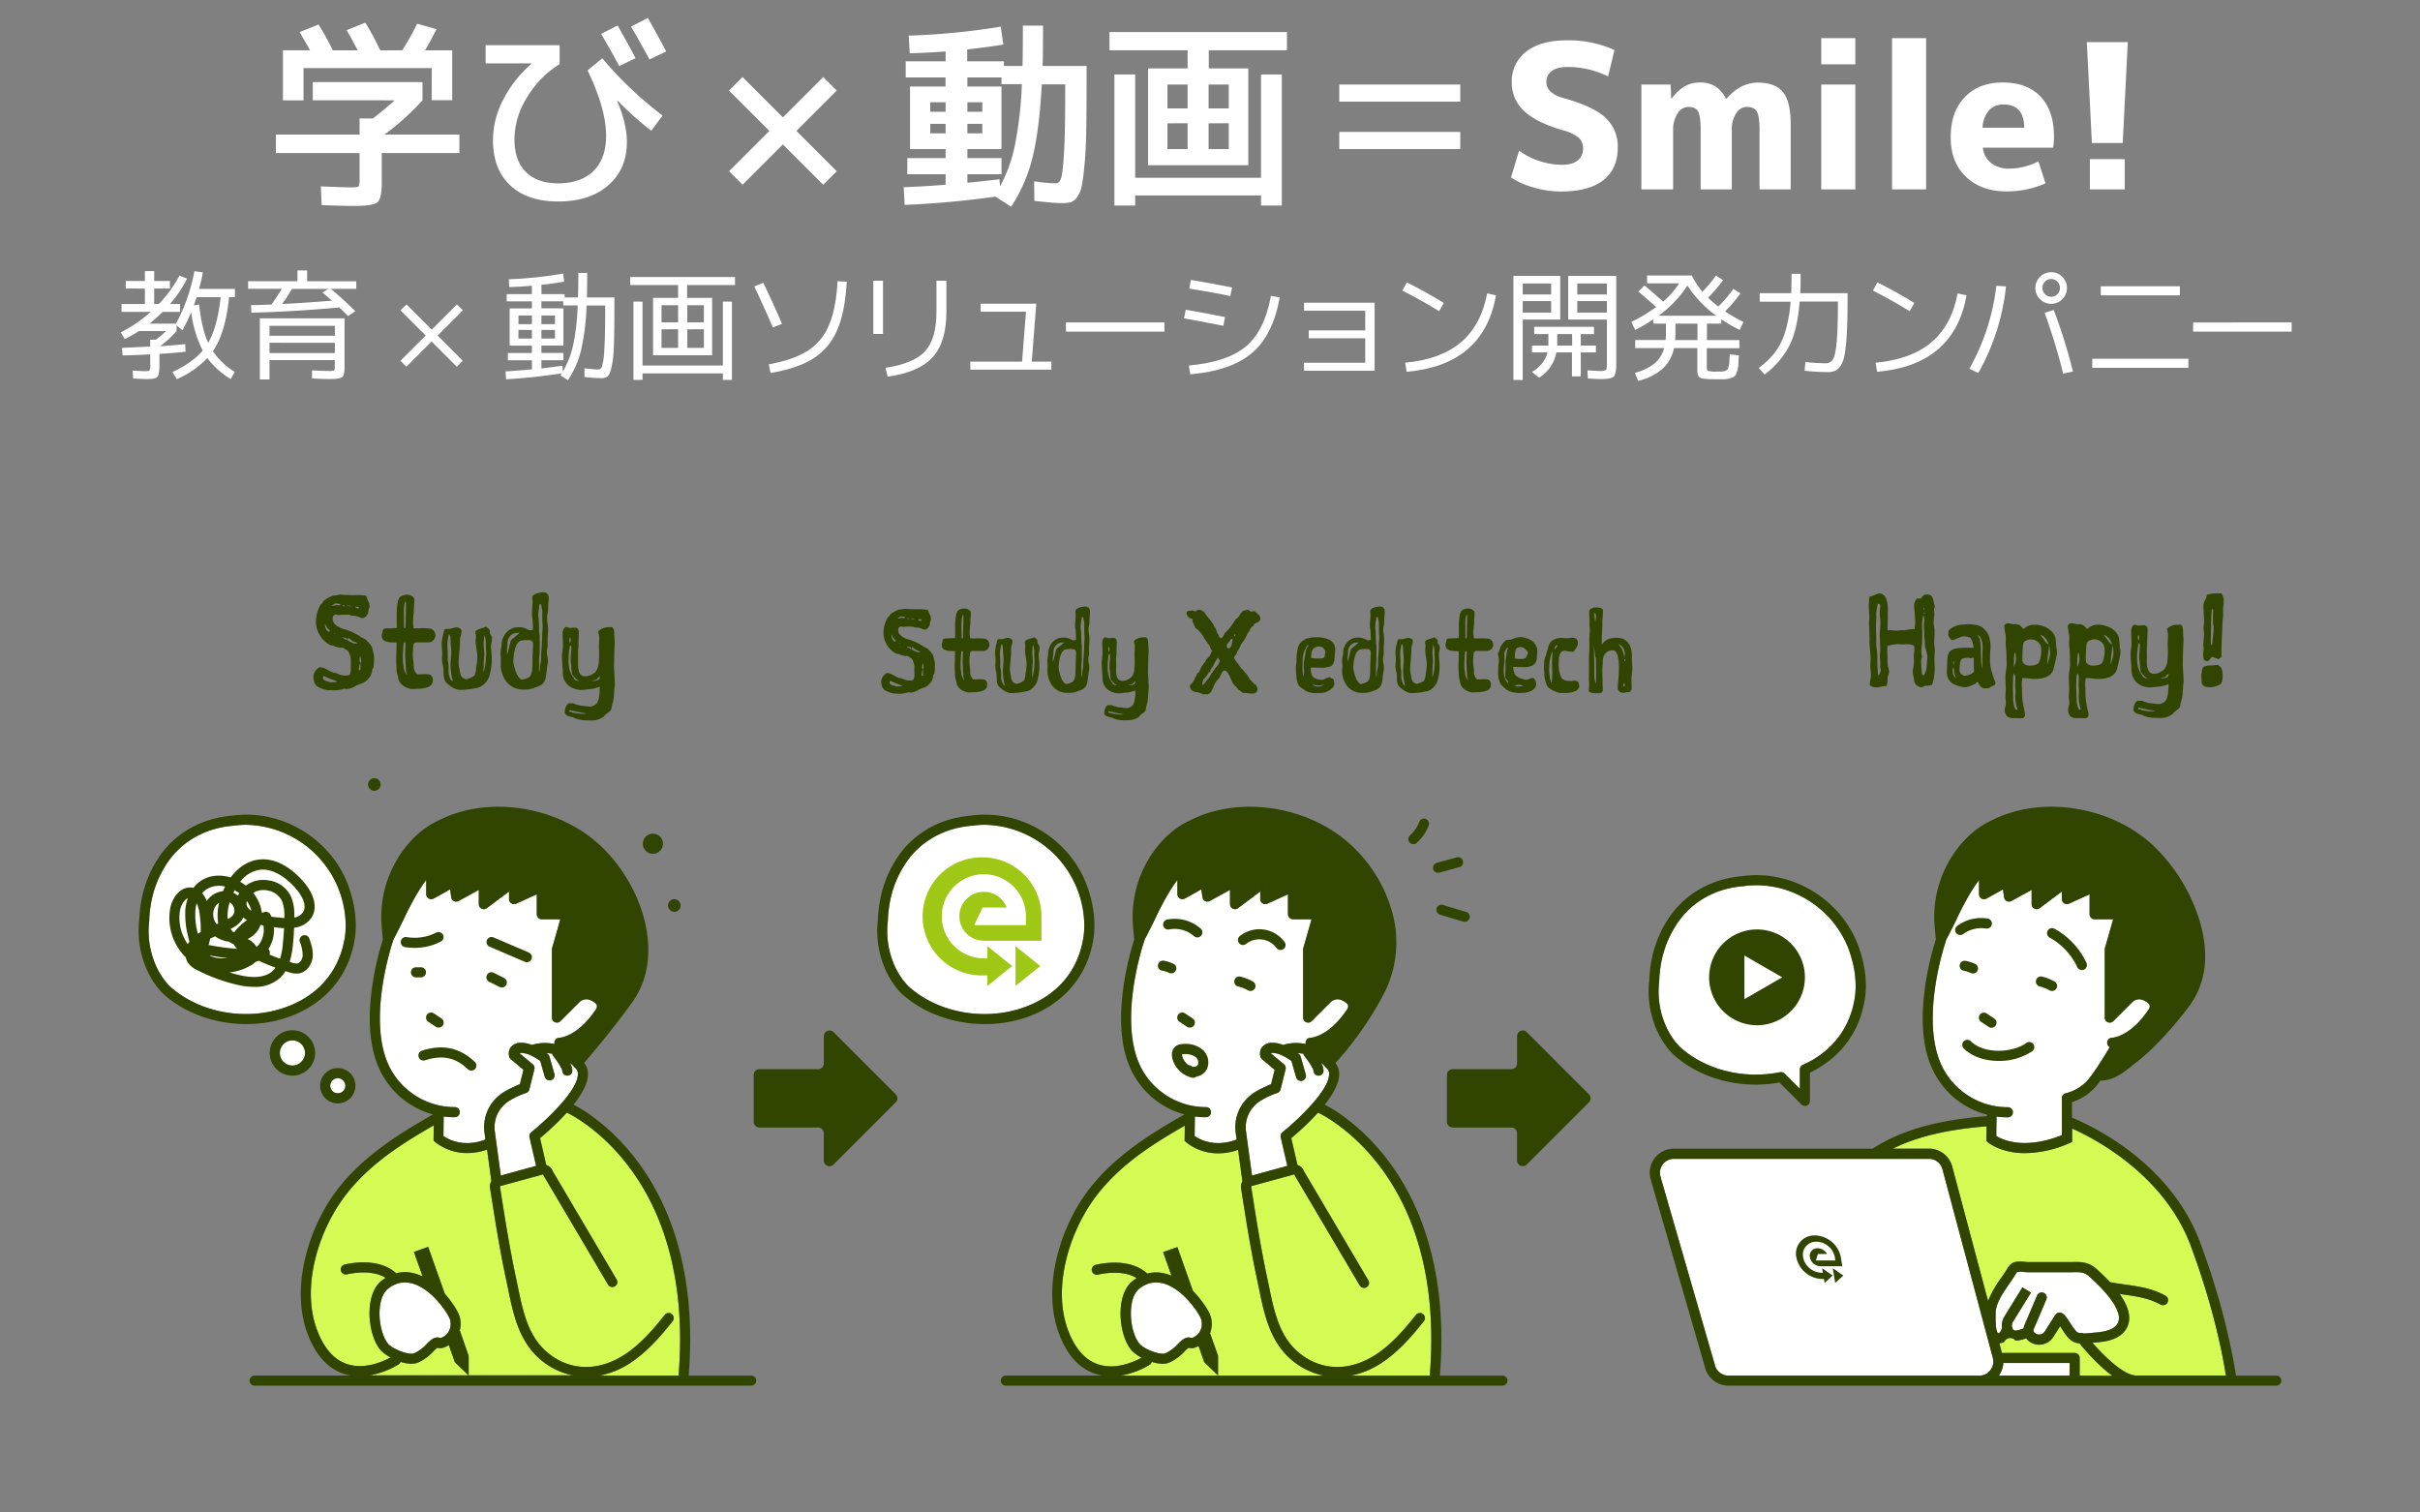 <svg xmlns="http://www.w3.org/2000/svg" viewBox="0 0 960 600"><rect x="0" y="0" width="960" height="600" fill="#808080" stroke="none"/><defs><style>.cls-1{fill:none;}.cls-2{fill:#fff;}.cls-3{fill:#d3fb53;}.cls-4{fill:#314500;}.cls-5{fill:#9ec815;}</style></defs><g id="レイヤー_2" data-name="レイヤー 2"><g id="レイヤー_1-2" data-name="レイヤー 1"><g id="img-top-00"><g id="img-top-catchcopy"><rect id="area" class="cls-1" width="960" height="160"/><path class="cls-2" d="M124.08,39.77v-7.2H167.6v7.2a95.07,95.07,0,0,1-15.12,13.6h29.76v7.36h-30.8V72.49q0,6.32-1.72,7.76c-1.15,1-4.25,1.44-9.32,1.44q-4.56,0-12.8-.32l-.32-7.44q9.43.41,12.16.4c1.6,0,2.53-.13,2.8-.4s.4-1.14.4-2.64V60.73h-33.2V53.37h33.2V47h5.28q4.56-3.53,8.64-7.2ZM171.28,27H120.4v12.8h-8.16V19.93H123q-2-3.6-4.16-7.2l7.52-3a108.07,108.07,0,0,1,5.68,10.24h9.84q-2.64-5.11-4.4-8l7.44-3a117,117,0,0,1,5.92,11h8.72a101.31,101.31,0,0,0,5.92-10.56l7.68,2.16q-2.4,4.8-4.56,8.4h10.8V39.77h-8.16Z"/><path class="cls-2" d="M221.44,72.73q9,0,14-4.92t5-13.88q0-10.8-7.36-26l5.84-4.8a148.42,148.42,0,0,0,23.92,22.72l-4.48,6A120.82,120.82,0,0,1,245,39.93l-.16.16q3.84,9,3.84,16.24,0,10.72-7.36,17.16t-19.92,6.44q-12.16,0-19-6.4t-6.84-18a35.08,35.08,0,0,1,4-15.88,47.58,47.58,0,0,1,11.28-14.36l-.08-.16H192.64v-7.2H222v7.52a38.66,38.66,0,0,0-12.92,13.16,31.78,31.78,0,0,0-5,16.52q0,8.57,4.52,13.08C211.61,71.22,215.9,72.73,221.44,72.73Zm17-59.28L245,10.09q4.8,8.48,7.12,13l-6.48,3.12Q241.93,19.29,238.48,13.45Zm11.84-2.88L257,7.13q4.08,7.2,7.28,13.28l-6.64,3.2Q254.24,17.2,250.32,10.57Z"/><path class="cls-2" d="M331.92,67.93l-5.36,5.36-16-16-16,16-5.36-5.36,16-16-16-16,5.36-5.36,16,16,16-16,5.36,5.36-16,16Z"/><path class="cls-2" d="M359.28,24.33h15.84V20.41q-7.28.56-14.24.72l-.4-7A277.63,277.63,0,0,0,397,10.57l1,7.12q-6.16,1-14.32,1.92v4.72h14.56v1.84h7.36q.17-4.87.16-16h8q0,11.11-.16,16h17.44v5.12q0,12.08-.12,19.84t-.64,13.56c-.35,3.87-.71,6.77-1.08,8.72a11.58,11.58,0,0,1-1.84,4.68,5.19,5.19,0,0,1-2.56,2.12,13.93,13.93,0,0,1-3.6.36q-3.12,0-10.88-.88l-.08-7.76a71.28,71.28,0,0,0,8.56.8c1,0,1.67-.68,2.12-2s.84-4.72,1.16-10.08.48-13.37.48-24v-3.2h-9.28q-1,18.56-3.8,29.44a62.27,62.27,0,0,1-8.36,19.12L394.88,78q-18.24,2.56-36,3.28l-.4-7q9.36-.4,16.64-1V69.13h-15.2v-6.4h15.2v-3.6H361V34.33h14.08v-3.6H359.28Zm9.76,20h6.08V40.57H369Zm0,4.8v3.76h6.08V49.13Zm14.72,23.36q5.69-.55,12.72-1.36l.24,2.8a59.13,59.13,0,0,0,5.84-16.08,149.3,149.3,0,0,0,2.8-24.48h-8.08V30.73H383.76v3.6h13.52v24.8H383.76v3.6h13.52v6.4H383.76Zm0-28.16h5.92V40.57h-5.92Zm0,8.56h5.92V49.13h-5.92Z"/><path class="cls-2" d="M463.12,65.53h-7.68V27.13h15.68v-7.2h-31v-7.2h70.4v7.2h-31v7.2h15.68v38.4Zm-12.8-36v41h49.92v-41h8.24v52h-8.24v-4H450.32v4h-8.24v-52ZM463.12,43h8V33.53h-8Zm0,5.92V59.13h8V48.89ZM479.44,43h8V33.53h-8Zm0,5.92V59.13h8V48.89Z"/><path class="cls-2" d="M531.28,40.33v-6.8h48v6.8Zm0,18.8v-6.8h48v6.8Z"/><path class="cls-2" d="M637.92,30.33a35.59,35.59,0,0,0-16-3.76q-4.15,0-6.32,1.6a5.11,5.11,0,0,0-2.16,4.32q0,4.48,6.72,6.4,11.93,3.28,16.76,7.84a15.42,15.42,0,0,1,4.84,11.76q0,8.48-5.76,13t-17,4.48a38,38,0,0,1-10.48-1.56,32.09,32.09,0,0,1-9.12-4l3.2-10.64a29.58,29.58,0,0,0,17,5.6c2.77,0,4.87-.57,6.28-1.72a5.89,5.89,0,0,0,2.12-4.84,5.41,5.41,0,0,0-1.72-4.16,15.58,15.58,0,0,0-6-2.88q-11-3.19-15.76-7.8a15.16,15.16,0,0,1-4.8-11.4,14.55,14.55,0,0,1,5.72-12.08q5.71-4.48,16-4.48a44,44,0,0,1,19,3.84Z"/><path class="cls-2" d="M651.12,33.53h11.6l.24,5.6h.16q4.64-6.39,11-6.4a12,12,0,0,1,6.24,1.44,12.67,12.67,0,0,1,4.32,5h.16q5.6-6.39,12.56-6.4,6.79,0,9.88,3.76t3.08,12.8V75.13H698V51.69q0-5.59-1.08-7.44c-.72-1.23-2-1.84-4-1.84a5.08,5.08,0,0,0-4.24,2.6A11.7,11.7,0,0,0,687,51.69V75.13H674.64V51.69q0-5.59-1-7.44c-.69-1.23-2-1.84-3.92-1.84a5.08,5.08,0,0,0-4.24,2.6,11.7,11.7,0,0,0-1.76,6.68V75.13H651.12Z"/><path class="cls-2" d="M722.48,25.53V15.13H736v10.4Zm0,49.6V33.53H736v41.6Z"/><path class="cls-2" d="M750.56,75.13v-60h13.52v60Z"/><path class="cls-2" d="M786.56,58.57a9.14,9.14,0,0,0,3.32,6.12,11.13,11.13,0,0,0,7.16,2.2A25.38,25.38,0,0,0,808.64,64l2.8,8.72a37.53,37.53,0,0,1-15.6,3.2q-9.92,0-16-5.84t-6-15.76q0-10,5.6-15.8t15-5.8q9.67,0,15,5.56t5.36,15.88a27.4,27.4,0,0,1-.32,4.4Zm-.08-7.92H803q-.08-9.19-8.16-9.2A7.54,7.54,0,0,0,789,43.81,11,11,0,0,0,786.48,50.65Z"/><path class="cls-2" d="M827.84,16.73h16.24l-2,40H829.84Zm1.2,58.4v-12h13.84v12Z"/><path class="cls-2" d="M59.59,137.46v-2.69h2.16a30,30,0,0,0,4.13-3.45H55.12a41.79,41.79,0,0,1-5.66,3.16l-1.54-2.64a54.89,54.89,0,0,0,11.86-8.11H48.21v-3.12h9.27v-6.14H49.89v-3h7.59v-3.93h3.69v3.93h6.24v3H61.17v6.14H63a52,52,0,0,0,8.2-11.28l3,1.2a48.12,48.12,0,0,1-6.77,10.08h4v3.12H64.53a58.85,58.85,0,0,1-5.23,4.66H69.81a70.81,70.81,0,0,0,7.3-20.79l3.36.44c-.29,1.72-.79,3.92-1.49,6.57H93.19v3.27H90.88q-1.44,14.25-6.43,21.45a28.27,28.27,0,0,0,8.69,8.21l-1.63,2.83a33,33,0,0,1-9.27-8.3,37.91,37.91,0,0,1-12.09,8.35l-1.73-2.83q7.83-3.65,12-8.5a45.72,45.72,0,0,1-4.56-15.26A60.49,60.49,0,0,1,72.36,131l-2.31-1.92v2.26a40.61,40.61,0,0,1-6.57,6q5.46-.35,10-.82l.14,3q-4.12.48-10.36.86v4.42c0,2.5-.27,4-.8,4.66s-1.91.91-4.15.91q-1.57,0-5.52-.24l-.14-3.12c2.46.16,4.16.24,5.09.24s1.43-.12,1.6-.36a5.85,5.85,0,0,0,.27-2.43v-3.89c-3.36.2-7,.34-11,.44l-.19-3C52.42,137.8,56.16,137.65,59.59,137.46Zm23-1.49q3.69-6.33,4.94-18.09H78c-.29.92-.65,2-1.1,3.26L79,120.8Q80,130.36,82.58,136Z"/><path class="cls-2" d="M141.33,111.59v3H131.25q5.24,4.38,9.7,8.88l-2.88,1.92c-.74-.77-1.89-1.9-3.46-3.41q-18.81,1.68-34.89,2.07l-.15-3c1.63,0,4.34-.11,8.11-.24q2.11-2.92,4.13-6.24H98.42v-3H118v-4.27h3.84v4.27Zm-38.25,14.69h33.6v19.44c0,2.11-.32,3.41-1,3.91s-2.28.74-4.9.74q-2.12,0-7-.24l0-3.21q4.32.24,6.63.24a6.85,6.85,0,0,0,2.11-.17c.19-.11.29-.54.29-1.27v-2.88H106.92v7.68h-3.84Zm3.84,6.91h25.92v-3.94H106.92Zm0,2.78v4.08h25.92V136Zm23.37-21.36H115.8c-1.13,2-2.42,4-3.89,6q10.61-.57,19.77-1.34c-1.24-1.12-2.51-2.2-3.79-3.22Z"/><path class="cls-2" d="M183.56,143.12l-2.35,2.36-10-10-10,10-2.35-2.36,10-10-10-10,2.4-2.35,10,10,10-10,2.35,2.35-10,10Z"/><path class="cls-2" d="M201,116.68h10v-3.31c-3.32.25-6.33.43-9,.52l-.14-3.12a153.37,153.37,0,0,0,21.5-2.25l.43,3.21c-2.91.52-5.9.93-9,1.25v3.7H224V118h5.28q.15-4.41.15-9.74h3.5q0,6.76-.1,9.74h10.9v2.26q0,10.71-.19,16.44a48.75,48.75,0,0,1-.91,8.83c-.48,2.06-1,3.33-1.61,3.79a4.33,4.33,0,0,1-2.71.7,61.79,61.79,0,0,1-6.44-.48v-3.46a43.05,43.05,0,0,0,5.48.48c.67,0,1.18-.46,1.53-1.39a31.12,31.12,0,0,0,.87-6.74q.33-5.35.33-16v-1.25h-7.39a92.33,92.33,0,0,1-2.23,17.93,37.24,37.24,0,0,1-5.16,11.68l-3-1.87a1.65,1.65,0,0,0,.27-.4,2,2,0,0,1,.26-.41q-11.72,1.77-22.08,2.35l-.19-3.12c3.1-.19,6.59-.47,10.46-.82v-3.6h-9.55v-2.88H211v-2.93h-8.83V122.34H211v-2.78H201Zm4.66,11.9H211v-3.41h-5.32Zm0,2.3v3.41H211v-3.41Zm9.12,15.27q5.37-.63,8.3-1.06l.19,2.31A35.42,35.42,0,0,0,227.34,137a89.4,89.4,0,0,0,1.83-15.84h-5.72v-1.63h-8.68v2.78h8.73v14.78h-8.73v2.93h8.73v2.88h-8.73Zm0-17.57h5.37v-3.41h-5.37Zm0,5.71h5.37v-3.41h-5.37Z"/><path class="cls-2" d="M262.43,140.92h-3.36V118.16H269v-5.08H250v-3.17h41.57v3.17h-19v5.08h9.93v22.76Zm-7.54-21.27V145h31.87V119.65h3.6v31.06h-3.6v-2.59H254.89v2.59h-3.6V119.65Zm7.54,8.21H269v-6.77h-6.57Zm0,2.78V138H269v-7.4Zm10.22-2.78h6.58v-6.77h-6.58Zm0,2.78V138h6.58v-7.4Z"/><path class="cls-2" d="M299.23,113.65l3.55-1.49q4.14,8.59,7.44,16.32l-3.64,1.4Q302.54,120.57,299.23,113.65Zm36.67-1.87q-.66,11.91-3.81,19.15a24.56,24.56,0,0,1-9.43,11.26q-6.3,4-17,5.78l-.67-3.45q9.79-1.78,15.41-5.36a21.86,21.86,0,0,0,8.42-10.1q2.82-6.53,3.44-17.52Z"/><path class="cls-2" d="M346.44,132.47V111.35h3.84v21.12Zm25.05-21.12h3.94v12.29q0,12.09-5.47,18.09t-17.86,7.68l-.82-3.5q11.24-1.68,15.72-6.6t4.49-15.58Z"/><path class="cls-2" d="M389,120.47h22.08l-1.78,23h7.78v3.17H384.91v-3.17h20.54L407,123.64H389Z"/><path class="cls-2" d="M422.85,131.56v-3.65h39.07v3.65Z"/><path class="cls-2" d="M469.69,126.28l.68-3.41q8.4,1.44,15.6,2.93l-.68,3.45Q473.88,127,469.69,126.28ZM471.61,145q15.27-1.35,22.68-7.61t9.87-20l3.5.57q-2.64,14.88-10.92,22t-24.55,8.52Zm.15-30.48.67-3.46q8.35,1.35,16.32,3l-.67,3.41Q481.32,116,471.76,114.47Z"/><path class="cls-2" d="M517.3,120.08h28v27h-28v-3.17h24.28V134.2H519.17v-3.12h22.41v-7.83H517.3Z"/><path class="cls-2" d="M556.33,115.29l1.73-3.27q7.68,3.84,14.69,8.16l-1.87,3.27Q564.25,119.31,556.33,115.29Zm37.11,1.87Q588.6,144.81,558,147.49l-.58-3.6q14.07-1.29,22.1-8.09t10.44-19.41Z"/><path class="cls-2" d="M600.36,150.71V109.43h18.58v17.33H604.06v24Zm3.7-33.89h11.28v-4.37H604.06Zm0,2.64V124h11.28v-4.56Zm9.84,20.35h-6.2v-2.73h6.53q0-.15,0-.48c0-.23,0-.4,0-.53v-3.55h-5.62v-2.88h23.72v2.88h-5.24v4.56h6v2.73h-6v9.51h-3.5v-9.51H617.4a14.78,14.78,0,0,1-6.86,10l-2.79-2.21Q612.84,144.32,613.9,139.81Zm9.74-7.29h-5.9v3.21c0,.16,0,.39,0,.7s0,.52,0,.65h5.95Zm-1.54-23.09h19.06v34.85c0,2.72-.33,4.41-1,5.09s-2.33,1-5,1q-2,0-5.28-.24l-.14-3.21c2.65.16,4.27.24,4.84.24a4.53,4.53,0,0,0,2.48-.39c.27-.25.4-1.05.4-2.4V126.76H622.1Zm15.36,7.39v-4.37H625.7v4.37Zm0,2.64H625.7V124h11.76Z"/><path class="cls-2" d="M660.86,128.39h-5v-1.73a56.71,56.71,0,0,1-7.2,4.22l-1.53-3.16a69.55,69.55,0,0,0,9.88-5.91q-4.37-3.89-7.1-6.14l2.45-2.4q3.45,2.83,7.39,6.38a32.81,32.81,0,0,0,6.34-7.25H653.38v-3.11h17.76a29.09,29.09,0,0,0,4.22,6.43,50.86,50.86,0,0,0,5.33-6.39l2.83,1.78a52.83,52.83,0,0,1-5.95,7,44.17,44.17,0,0,0,4.08,3.5,55.21,55.21,0,0,0,6-7l2.78,1.78a58,58,0,0,1-6.09,7.15,61.34,61.34,0,0,0,7.29,4.18l-1.53,3.16a60.23,60.23,0,0,1-7.3-4.22v1.73h-5.66v6.53H690v3.21H677.09v7.68c0,.74.17,1.19.53,1.35a12.16,12.16,0,0,0,3.31.24H683a4,4,0,0,0,1.36-.29,2.1,2.1,0,0,0,.94-.53,4.93,4.93,0,0,0,.43-1.25,9,9,0,0,0,.31-1.85c0-.55.08-1.52.15-2.9l3.6.38c-.1,1.76-.17,3.08-.22,3.94a9.19,9.19,0,0,1-.53,2.59,4.94,4.94,0,0,1-.86,1.71,4.4,4.4,0,0,1-1.66.81,8.55,8.55,0,0,1-2.42.44l-3.67,0q-4.71,0-5.91-.58c-.8-.38-1.2-1.31-1.2-2.78v-9h-9.26a15.09,15.09,0,0,1-4.58,8.24,23,23,0,0,1-9.68,4.77l-1.24-3.22a19.89,19.89,0,0,0,7.77-3.69,12,12,0,0,0,3.84-6.1H648.67v-3.21h12.05a20.64,20.64,0,0,0,.14-2.55Zm20-3.12a45.25,45.25,0,0,1-11.47-12,45.25,45.25,0,0,1-11.47,12Zm-16.32,9.65h8.83v-6.53h-8.73v4.22C664.61,133.12,664.58,133.89,664.51,134.92Z"/><path class="cls-2" d="M710.7,108.61h3.6c0,2.76,0,5.31-.15,7.68h18.77V119c0,5-.09,9.26-.26,12.6s-.43,6.09-.77,8.25a13.84,13.84,0,0,1-1.51,4.9,5.74,5.74,0,0,1-2.23,2.26,7.19,7.19,0,0,1-3.15.6,91,91,0,0,1-9.12-.53l.29-3.46a71.74,71.74,0,0,0,7.87.48,3.35,3.35,0,0,0,3-1.41q1-1.42,1.51-6.48t.55-15.48v-1.11H713.91q-.85,11-4,17.35A33.24,33.24,0,0,1,700,148.55l-2.3-2.59a34.74,34.74,0,0,0,6.43-6.17,26.46,26.46,0,0,0,4-8,53.12,53.12,0,0,0,2.18-12.12H698.07v-3.36h12.48Q710.7,112.79,710.7,108.61Z"/><path class="cls-2" d="M743,115.29l1.73-3.27q7.68,3.84,14.68,8.16l-1.87,3.27Q750.91,119.31,743,115.29Zm37.1,1.87q-4.85,27.65-35.47,30.33l-.58-3.6q14.07-1.29,22.11-8.09t10.44-19.41Z"/><path class="cls-2" d="M791.94,113.37l3.84.23a89,89,0,0,1-11,34.37l-3.55-1.68A87.54,87.54,0,0,0,791.94,113.37Zm26.16-3.56a6.27,6.27,0,1,1-4.41-1.82A6,6,0,0,1,818.1,109.81Zm-1.94,6.89a3.36,3.36,0,0,0,1-2.47,3.46,3.46,0,0,0-1-2.5,3.44,3.44,0,0,0-4.95,0,3.5,3.5,0,0,0-1,2.5,3.52,3.52,0,0,0,3.51,3.5A3.36,3.36,0,0,0,816.16,116.7Zm-5.07,7.42,3.6-1.16a207.47,207.47,0,0,1,7.64,24.44l-3.89.81A228.83,228.83,0,0,0,811.09,124.12Z"/><path class="cls-2" d="M830,145.91v-3.6h38.11v3.6Zm3.36-28.75v-3.6h31.39v3.6Z"/><path class="cls-2" d="M870,131.56v-3.65H909.1v3.65Z"/></g><g id="img-top-01"><rect class="cls-1" y="200" width="960" height="400"/><path class="cls-3" d="M788.06,446.8l-.07,5.84.73.61c.3.25,5.22,4.2,14.63,4.2a44.8,44.8,0,0,0,17.43-3.9L822,453v-5.3c8.49,3.77,36.51,18.08,47.12,46.67,9.4,25.29,12.9,44.9,13.87,51.3H847.5c-5,0-12.81-7.69-17.45-13l1.19-.11c3-.23,9.92-.75,12.55-6,2.07-4.14.09-9-2.93-13.24l1.69.24c5,.71,9.78,1.37,14.48,3.95a1.93,1.93,0,0,0,1,.25,2,2,0,0,0,1-3.76c-5.34-2.93-10.45-3.64-15.85-4.4-1.86-.26-3.78-.53-5.73-.9l-.32,0c-2.13-2.29-4.2-4.17-5.47-5.32-3.23-2.92-6.57-2.82-9.8-2.72-.61,0-1.24,0-1.89,0H804.64c-.32,0-.73,0-1.18-.08-1.88-.16-4-.35-5.48.69a6.54,6.54,0,0,0-1.74,2.08c-.65,1.07-1.45,2.25-2.3,3.49a42.79,42.79,0,0,0-5.29,9.26l-14.22-53.35a9.57,9.57,0,0,0-9.23-7.08H750.86C762.8,449.79,776.12,447.82,788.06,446.8Z"/><path class="cls-3" d="M825,545.71v-7a2,2,0,0,0-2-2H794.14l-1-3.86a4.17,4.17,0,0,0,1.91-.52,2.68,2.68,0,0,1,4.54-.5,12.23,12.23,0,0,0,3.91-.85l.29-.09a5.25,5.25,0,0,0,.88,1,6.64,6.64,0,0,0,4.27,1.55,7.26,7.26,0,0,0,1-.08,6.66,6.66,0,0,0,4.6-3l2.71-4.25c.4.59.79,1.2,1,1.55s.58.9.71,1.07l.27.37c1,1.36,2.25,3.06,4.53,3.63a9,9,0,0,0,1.19.21c2,2.46,7.27,8.68,13,12.83Z"/><path class="cls-2" d="M795.8,443.23c.46,0,.74,0,.82,0a2,2,0,1,0-.24-4,29,29,0,0,1-24.22-13.11c-12.06-18.1-.39-52.39-.27-52.74a2.19,2.19,0,0,0,.1-.51c1.7-3.13,2.85-5.54,4-7.87,1.35-2.83,2.62-5.5,4.79-9.28a63.21,63.21,0,0,1,4.28-6.61c0,1.88,0,3.77,0,5.65a2,2,0,0,0,1,1.7,2,2,0,0,0,2,0l6.5-3.62L795,356a2,2,0,0,0,1.09,1.47,2,2,0,0,0,1.84-.05l8-4.38v5.63a2,2,0,0,0,3.2,1.6l8.8-6.6v3a2,2,0,0,0,2.83,1.82l8.17-3.71v7.89a2,2,0,0,0,2,2h7.35l-3.27,11.45a2,2,0,0,0-.08.55v27a2,2,0,0,0,1.23,1.85,2,2,0,0,0,2.18-.44l7.54-7.54a3.91,3.91,0,0,1,4.32-.78c1.44.65,2.38,1.41,2.58,2.09a2.24,2.24,0,0,1-.51,1.71c-7.16,10.73-14.2,11.1-14.36,11.11a2,2,0,0,0-1,3.74c-2.5,4.2-6.86,11.26-9.44,13.84a17.72,17.72,0,0,1-8,4.46h0a2.4,2.4,0,0,0-.38.12l-.12.06-.22.12-.18.15-.12.1a1.83,1.83,0,0,0-.13.16,1.34,1.34,0,0,0-.11.14s-.06.11-.1.17a.89.89,0,0,0-.08.17,1.73,1.73,0,0,0-.11.32s0,0,0,.05a1.75,1.75,0,0,0,0,.4h0v14.66c-15,5.9-23.53,1.84-26,.31l.09-7.72A28.15,28.15,0,0,0,795.8,443.23Z"/><path class="cls-2" d="M825.24,528.87c-.17,0-.35,0-.5-.08-.88-.22-1.53-1.1-2.28-2.12l-.28-.39c-.1-.14-.3-.45-.56-.85-2.29-3.57-3.16-4.72-4.62-4.72a2,2,0,0,0-1.69.93l-4.14,6.51a2.67,2.67,0,0,1-4,.62,1.34,1.34,0,0,1-.39-1.55l5-11.72a2,2,0,0,0-3.68-1.58l-5,11.73a5.49,5.49,0,0,0-.37,1.36l-.59.19c-1.65.56-2.78.89-3.43.38a2.85,2.85,0,0,1-.29-3.06h0c.48-.75,2-3.17,7.25-11.75l-3.4-2.1s-7.15,11.61-7.24,11.77a6.88,6.88,0,0,0-.85,4.39,2.37,2.37,0,0,0-.15.4,3.19,3.19,0,0,1-1,1.61c-.05,0-.15.08-.42,0-.33-.23-1.07-1.4-.94-7.32v-.69c0-3.72,2.94-8,5.5-11.68.88-1.29,1.72-2.51,2.43-3.69a4.79,4.79,0,0,1,.58-.85,10.12,10.12,0,0,1,2.86,0c.58.05,1.11.09,1.52.09h15.26c.69,0,1.36,0,2,0,3-.09,5-.15,7,1.69,11.68,10.58,12.6,15.88,11.31,18.45-1.43,2.86-5.71,3.54-9.27,3.81l-1.48.14c-.91.1-1.89.19-2.8.2A2,2,0,0,0,825.24,528.87Z"/><path class="cls-2" d="M821,540.71v5H792.93a9.46,9.46,0,0,0,1.77-5Z"/><path class="cls-2" d="M706,545.71H685.67a5.57,5.57,0,0,1-5.32-4l-21.64-74.91a5.54,5.54,0,0,1,5.33-7.08H765.2a5.54,5.54,0,0,1,5.36,4.12l20,74.9a5.56,5.56,0,0,1-1,4.81,5.5,5.5,0,0,1-4.4,2.17Z"/><path class="cls-2" d="M658.2,389.27a1.09,1.09,0,0,0,0-.18,47.32,47.32,0,0,1,.69-6.62,41.18,41.18,0,0,1,7.68-17.87,33.67,33.67,0,0,1,5.32-5.47,34.61,34.61,0,0,1,12.63-6.39,38.19,38.19,0,0,1,6.84-1.18h.12c19-2.75,37.85,9.66,42.94,28.29a39.11,39.11,0,0,1,1.67,10v0a30.72,30.72,0,0,1-.84,8.72c-2.44,10.73-9.57,19.2-20.07,23.87a2,2,0,0,0-1.19,1.83v7.64l-6-6a2,2,0,0,0-1.42-.59,1.87,1.87,0,0,0-.4,0c-14.47,2.95-29.73-.91-39.74-10C660.22,409.1,657,398.88,658.2,389.27Z"/><path class="cls-3" d="M523.17,441.53c.13.06,13.07,6.08,24.87,22.06,19.24,26.07,21.12,58.7,19.13,82.12H535.83a33.69,33.69,0,0,0,12.31-5.1c6.87-4.54,12.22-10.9,16.69-16.49a2,2,0,0,0-3.13-2.5c-4.28,5.36-9.38,11.43-15.77,15.65-10.61,7-22.22,6.65-31.07-1-7.44-6.42-9.49-16.38-11.47-26-.24-1.16-.47-2.31-.72-3.45-2.63-12.27-4.59-24.9-6.33-36.05a.22.22,0,0,1,.06-.19h0a.25.25,0,0,1,.18-.1l16.8-4.58a.25.25,0,0,1,.19.18l.07.26,25.64,43.4a2,2,0,1,0,3.44-2l-25.38-43a4.22,4.22,0,0,0-2.65-2.6l-2.46-10.65a107.07,107.07,0,0,0,10.64-10.12A1.49,1.49,0,0,0,523.17,441.53Z"/><path class="cls-3" d="M456.91,540.27a14.78,14.78,0,0,0,4.27.73,7,7,0,0,0,2.56-.43h0A18.86,18.86,0,0,0,470,536a15,15,0,0,1,1.45-1.34,4.52,4.52,0,0,0,3.09-.28,7.64,7.64,0,0,0,.92-.42l2.28,6.45,5.46,5.24v-7.8l-3.19-9,.1-.24a10.08,10.08,0,0,0-.71-8.36,39.66,39.66,0,0,0-6.19-8.19l-6.14-17.35-5.66,2,3.31,9.36a17.18,17.18,0,0,0-3.24-1,14,14,0,0,0-6.39.15c-7.36-6.84-20.08-3.56-20.64-3.41a2,2,0,0,0,1,3.86c.11,0,9.47-2.45,15.46,1.37a16.49,16.49,0,0,0-1.45,1c-2.62,2-4.28,5.51-4.79,10.08-.71,6.36,1,13.72,4.13,17.47a14.35,14.35,0,0,0,4.08,3c-2.62,1.44-10.14,5-17.2,2.66-5.14-1.67-9.13-6.13-11.87-13.26-6.36-16.51,0-37.43,9.11-50.83,9.39-13.8,23.34-22.76,37.08-30.61l-.07,6.06.69.6a20.23,20.23,0,0,0,12.72,4.31,23.39,23.39,0,0,0,7.81-1.38l1.7,12.5a4.25,4.25,0,0,0-.52,2.75c1.74,11.19,3.71,23.89,6.37,36.27.24,1.13.48,2.27.71,3.42,2.12,10.29,4.3,20.93,12.77,28.24a28.16,28.16,0,0,0,13,6.39H444.5a32.4,32.4,0,0,0,11.59-4.33A2,2,0,0,0,456.91,540.27Z"/><path class="cls-2" d="M527.22,426.59c-.61,6.87-13.54,18.61-18.47,22.56a2,2,0,0,0-.7,2l2.62,11.35-14,3.83-2.39-17.55a12.32,12.32,0,0,1,6.26-12.39,29.71,29.71,0,0,1,6-2.75,2,2,0,0,0,1.45-1.46l2-8a2,2,0,0,0-.66-2l-5.22-4.35a3.3,3.3,0,0,1,.94-.11,8.58,8.58,0,0,1,3.25.85l.06,0a23.31,23.31,0,0,1,3.95,2.32l1.82,6.36a2,2,0,1,0,3.84-1.1l-2-7a2,2,0,0,0-.67-1l-.49-.38a14,14,0,0,1,2.28.29,2,2,0,0,0,.4.9c1.82,2.28,3.48,5,3.56,5.75a2,2,0,1,0,4,0,7.39,7.39,0,0,0-1-3.13,16,16,0,0,1,1.31,1.2,1.81,1.81,0,0,0,.28.34,1.86,1.86,0,0,0,.31.26c.2.21.4.42.6.65A3.25,3.25,0,0,1,527.22,426.59Z"/><path class="cls-2" d="M452,511.18a12.44,12.44,0,0,1,3.17-1.81l.2-.07a9.69,9.69,0,0,1,3.24-.56,10.58,10.58,0,0,1,2.14.22c6.07,1.23,12,7.54,15.23,13.25a6.1,6.1,0,0,1,.43,5.06,5.53,5.53,0,0,1-1.89,2.58l-.4.15.05.13a6,6,0,0,1-1,.52,3.65,3.65,0,0,1-.49.16c-2.17-.9-3.9.83-5.43,2.36a14.94,14.94,0,0,1-4.95,3.68h0c-2.16.86-8.61-1.76-10.31-3.82-2.44-3-3.83-9.18-3.24-14.49C449.09,515.13,450.25,512.52,452,511.18Z"/><path class="cls-2" d="M454.16,426.1c-12.06-18.1-.39-52.39-.27-52.74a2.19,2.19,0,0,0,.1-.51c1.7-3.13,2.85-5.54,4-7.87,1.35-2.83,2.62-5.5,4.79-9.28a63.21,63.21,0,0,1,4.28-6.61c0,1.88,0,3.77,0,5.65a2,2,0,0,0,1,1.7,2,2,0,0,0,2,0l6.5-3.62L477,356a2,2,0,0,0,1.09,1.47,2,2,0,0,0,1.84-.05l8-4.38v5.63a2,2,0,0,0,3.2,1.6l8.8-6.6v3a2,2,0,0,0,2.83,1.82l8.17-3.71v7.89a2,2,0,0,0,2,2h7.35l-3.27,11.45a2,2,0,0,0-.08.55v27a2,2,0,0,0,1.23,1.85,2,2,0,0,0,2.18-.44l7.54-7.54a3.91,3.91,0,0,1,4.32-.78c1.44.65,2.38,1.41,2.58,2.09a2.24,2.24,0,0,1-.51,1.71c-7.21,10.81-14.29,11.11-14.34,11.11a2,2,0,0,0-2,2,2.16,2.16,0,0,0,.07.51,17.67,17.67,0,0,0-9,.35,11.51,11.51,0,0,0-4.07-.86,5,5,0,0,0-4.37,1.83,4.46,4.46,0,0,0-.53,3.8,2,2,0,0,0,.62.9l5,4.2-1.42,5.7a45.71,45.71,0,0,0-5.73,2.75,16.33,16.33,0,0,0-8.31,16.44l.37,2.75c-8.55,3.3-14.66,0-16.65-1.36l.09-7.76a28.15,28.15,0,0,0,3.7.27c.46,0,.74,0,.82,0a2,2,0,1,0-.24-4A29,29,0,0,1,454.16,426.1Z"/><path class="cls-2" d="M360.42,391.29c-6.19-6.19-9.42-16.41-8.21-26a1.09,1.09,0,0,0,0-.18,47.32,47.32,0,0,1,.69-6.62,41.18,41.18,0,0,1,7.68-17.87,33.67,33.67,0,0,1,5.32-5.47,34.44,34.44,0,0,1,12.63-6.38,37.33,37.33,0,0,1,6.84-1.19h.12a36.3,36.3,0,0,1,5.29-.38,40.27,40.27,0,0,1,39.32,38.63v0a30.72,30.72,0,0,1-.84,8.72C426.45,387,417.73,396,404.7,400.13,389.35,405,371.53,401.39,360.42,391.29Z"/><path class="cls-3" d="M158.91,540.27a14.78,14.78,0,0,0,4.27.73,7,7,0,0,0,2.56-.43h0A18.86,18.86,0,0,0,172,536a15,15,0,0,1,1.45-1.34,4.52,4.52,0,0,0,3.09-.28,9.33,9.33,0,0,0,1.51-.77l2.41,6.8,5.46,5.24v-7.8L182.47,528l-.15,0a10.1,10.1,0,0,0-.88-7.79,39.37,39.37,0,0,0-5-7l-6.58-18.58-5.66,2,3.45,9.74a17.46,17.46,0,0,0-4.1-1.41,14,14,0,0,0-6.39.15c-7.36-6.84-20.08-3.56-20.64-3.41a2,2,0,0,0,1,3.86c.11,0,9.47-2.45,15.46,1.37a16.49,16.49,0,0,0-1.45,1c-2.62,2-4.28,5.51-4.79,10.08-.71,6.36,1,13.72,4.13,17.47a14.35,14.35,0,0,0,4.08,3c-2.62,1.44-10.14,5-17.2,2.66-5.14-1.67-9.13-6.13-11.87-13.26-6.36-16.51,0-37.43,9.11-50.83,9.39-13.8,23.34-22.76,37.08-30.61l-.07,6.06.69.6a20.23,20.23,0,0,0,12.72,4.31,23.39,23.39,0,0,0,7.81-1.38l1.7,12.5a4.25,4.25,0,0,0-.52,2.75c1.74,11.19,3.71,23.89,6.37,36.27.24,1.13.48,2.27.71,3.42,2.12,10.29,4.3,20.93,12.77,28.24a28.16,28.16,0,0,0,13,6.39H146.5a32.4,32.4,0,0,0,11.59-4.33A2,2,0,0,0,158.91,540.27Z"/><path class="cls-3" d="M225.17,441.53c.13.06,13.07,6.08,24.87,22.06,19.24,26.07,21.12,58.7,19.13,82.12H237.83a33.69,33.69,0,0,0,12.31-5.1c6.87-4.54,12.22-10.9,16.69-16.49a2,2,0,0,0-3.13-2.5c-4.28,5.36-9.38,11.43-15.77,15.65-10.61,7-22.22,6.65-31.07-1-7.44-6.42-9.49-16.38-11.47-26-.24-1.16-.47-2.31-.72-3.45-2.63-12.27-4.59-24.9-6.33-36.05a.22.22,0,0,1,.06-.19h0a.25.25,0,0,1,.18-.1l16.8-4.58a.25.25,0,0,1,.19.18l.07.26,25.64,43.4a2,2,0,0,0,3.44-2l-25.38-43a4.22,4.22,0,0,0-2.65-2.6l-2.46-10.65a107.07,107.07,0,0,0,10.64-10.12A1.49,1.49,0,0,0,225.17,441.53Z"/><path class="cls-2" d="M229.22,426.59c-.61,6.87-13.54,18.61-18.47,22.56a2,2,0,0,0-.7,2l2.62,11.35-14,3.83-2.39-17.55a12.32,12.32,0,0,1,6.26-12.39,29.71,29.71,0,0,1,6-2.75,2,2,0,0,0,1.45-1.46l2-8a2,2,0,0,0-.66-2l-5.22-4.35a3.3,3.3,0,0,1,.94-.11,8.47,8.47,0,0,1,3.24.84l.07,0a23.31,23.31,0,0,1,3.95,2.32l1.82,6.36a2,2,0,0,0,3.84-1.1l-2-7a2,2,0,0,0-.67-1l-.49-.38a14,14,0,0,1,2.28.29,2,2,0,0,0,.4.9c1.82,2.28,3.48,5,3.56,5.75a2,2,0,1,0,4,0,7.39,7.39,0,0,0-1-3.13c.44.37.88.77,1.33,1.21a2.47,2.47,0,0,0,.33.41,1.88,1.88,0,0,0,.23.16l.61.67A3.25,3.25,0,0,1,229.22,426.59Z"/><path class="cls-2" d="M154,511.18a12.44,12.44,0,0,1,3.17-1.81l.2-.07a9.69,9.69,0,0,1,3.24-.56,10.58,10.58,0,0,1,2.14.22c6.07,1.23,12,7.54,15.23,13.25a6.1,6.1,0,0,1,.43,5.06,5.58,5.58,0,0,1-3.25,3.38,3.65,3.65,0,0,1-.49.16c-2.17-.9-3.9.83-5.43,2.36a14.94,14.94,0,0,1-5,3.68h0c-2.16.86-8.61-1.76-10.31-3.82-2.44-3-3.83-9.18-3.24-14.49C151.09,515.13,152.25,512.52,154,511.18Z"/><path class="cls-2" d="M156.16,426.1c-12.06-18.1-.39-52.39-.27-52.74a2.19,2.19,0,0,0,.1-.51c1.7-3.13,2.85-5.54,4-7.87,1.35-2.83,2.62-5.5,4.79-9.28a63.21,63.21,0,0,1,4.28-6.61c0,1.88,0,3.77,0,5.65a2,2,0,0,0,1,1.7,2,2,0,0,0,2,0l6.5-3.62L179,356a2,2,0,0,0,1.09,1.47,2,2,0,0,0,1.84-.05l8-4.38v5.63a2,2,0,0,0,3.2,1.6l8.8-6.6v3a2,2,0,0,0,2.83,1.82l8.17-3.71v7.89a2,2,0,0,0,2,2h7.35l-3.27,11.45a2,2,0,0,0-.08.55v27a2,2,0,0,0,1.23,1.85,2,2,0,0,0,2.18-.44l7.54-7.54a3.91,3.91,0,0,1,4.32-.78c1.44.65,2.38,1.41,2.58,2.09a2.24,2.24,0,0,1-.51,1.71c-7.21,10.81-14.29,11.11-14.34,11.11a2,2,0,0,0-2,2,2.16,2.16,0,0,0,.07.51,17.67,17.67,0,0,0-9,.35,11.51,11.51,0,0,0-4.07-.86,5,5,0,0,0-4.37,1.83,4.46,4.46,0,0,0-.53,3.8,2,2,0,0,0,.62.9l5,4.2-1.42,5.7a45.71,45.71,0,0,0-5.73,2.75,16.33,16.33,0,0,0-8.31,16.44l.37,2.75c-8.55,3.3-14.66,0-16.65-1.36l.09-7.76a28.15,28.15,0,0,0,3.7.27c.46,0,.74,0,.82,0a2,2,0,1,0-.24-4A29,29,0,0,1,156.16,426.1Z"/><circle class="cls-2" cx="134" cy="430.71" r="3"/><circle class="cls-2" cx="116" cy="417.71" r="5"/><path class="cls-2" d="M67.41,391.29c-6.19-6.19-9.42-16.41-8.21-26a1.09,1.09,0,0,0,0-.18,47.47,47.47,0,0,1,.69-6.62,41.18,41.18,0,0,1,7.68-17.87,33.67,33.67,0,0,1,5.32-5.47,34.44,34.44,0,0,1,12.63-6.38,37.33,37.33,0,0,1,6.84-1.19h.12a36.17,36.17,0,0,1,5.28-.38A40.27,40.27,0,0,1,137.1,365.8v0a30.72,30.72,0,0,1-.84,8.72c-2.82,12.41-11.55,21.5-24.57,25.59C96.34,405,78.52,401.39,67.41,391.29Z"/><path class="cls-4" d="M433.16,375.46a34.71,34.71,0,0,0,.95-9.82,43.1,43.1,0,0,0-1.83-10.91c-5.59-20.47-26.35-34.14-47.29-31.15a43.57,43.57,0,0,0-7.49,1.3A38.57,38.57,0,0,0,363.41,332a36.71,36.71,0,0,0-6,6.15A45,45,0,0,0,349,357.77a49.7,49.7,0,0,0-.75,7.1c-1.32,10.76,2.35,22.24,9.44,29.32,8.58,7.8,20.74,12.06,33,12.06A50.81,50.81,0,0,0,405.9,404C420.13,399.47,430.07,389.08,433.16,375.46Zm-72.74,15.83c-6.19-6.19-9.42-16.41-8.21-26a1.09,1.09,0,0,0,0-.18,47.32,47.32,0,0,1,.69-6.62,41.18,41.18,0,0,1,7.68-17.87,33.67,33.67,0,0,1,5.32-5.47,34.44,34.44,0,0,1,12.63-6.38,37.33,37.33,0,0,1,6.84-1.19h.12a36.3,36.3,0,0,1,5.29-.38,40.27,40.27,0,0,1,39.32,38.63v0a30.72,30.72,0,0,1-.84,8.72C426.45,387,417.73,396,404.7,400.13,389.35,405,371.53,401.39,360.42,391.29Z"/><path class="cls-4" d="M174.93,373.48a2,2,0,0,0-1.86-3.54,18.8,18.8,0,0,1-11.78,1.79,2,2,0,0,0-.58,4,26.75,26.75,0,0,0,3.85.28A22.14,22.14,0,0,0,174.93,373.48Z"/><path class="cls-4" d="M194.21,375.55l14,6a2,2,0,0,0,1.58-3.68l-14-6a2,2,0,1,0-1.58,3.68Z"/><path class="cls-4" d="M169,385.71a2,2,0,0,0-2-2h-2a2,2,0,0,0,0,4h2A2,2,0,0,0,169,385.71Z"/><path class="cls-4" d="M199.89,387.92l-4-2a2,2,0,1,0-1.78,3.58l4,2a2,2,0,1,0,1.78-3.58Z"/><path class="cls-4" d="M175.11,404l-3-2a2,2,0,0,0-2.22,3.33l3,2a2,2,0,0,0,2.22-3.33Z"/><path class="cls-4" d="M187,424.71a2,2,0,0,0,1.45-.63,2,2,0,0,0-.07-2.82c-7.87-7.45-15.74-6.11-21-4.46a2,2,0,0,0,1.2,3.82c7-2.21,12.07-1.15,17,3.54A2,2,0,0,0,187,424.71Z"/><path class="cls-4" d="M298,545.71H273.19c2-24.17-.07-57.73-20.08-84.69-11-14.79-22.64-21.31-25.59-22.8,3-3.79,5.37-7.8,5.68-11.28a7.17,7.17,0,0,0-1.49-5.29c2.84-3.26,10.31-12,18.9-23.76,13.76-18.75,4.14-47.11-12.66-62.64-17-15.67-44.55-19.84-64.17-9.69l-.59.29-.72.36c-8.85,4.6-16.31,14.23-19.46,25.14a44.43,44.43,0,0,0-1.61,16c.09,1.19.21,2.39.32,3.58l.17,1.76a116.11,116.11,0,0,0-4.41,19.81c-2,15.39-.22,27.44,5.36,35.8a32.65,32.65,0,0,0,18.95,13.78c-14,8-29.86,17.73-40.12,32.81-9.7,14.26-16.41,36.65-9.54,54.52,3.2,8.32,8.05,13.58,14.4,15.64a19.9,19.9,0,0,0,2.67.64H101a2,2,0,0,0,0,4H298a2,2,0,0,0,0-4ZM225.17,441.53c.13.06,13.07,6.08,24.87,22.06,19.24,26.07,21.12,58.7,19.13,82.12H237.83a33.69,33.69,0,0,0,12.31-5.1c6.87-4.54,12.22-10.9,16.69-16.49a2,2,0,0,0-3.13-2.5c-4.28,5.36-9.38,11.43-15.77,15.65-10.61,7-22.22,6.65-31.07-1-7.44-6.42-9.49-16.38-11.47-26-.24-1.16-.47-2.31-.72-3.45-2.63-12.27-4.59-24.9-6.33-36.05a.22.22,0,0,1,.06-.19h0a.25.25,0,0,1,.18-.1l16.8-4.58a.25.25,0,0,1,.19.18l.07.26,25.64,43.4a2,2,0,0,0,3.44-2l-25.38-43a4.22,4.22,0,0,0-2.65-2.6l-2.46-10.65a107.07,107.07,0,0,0,10.64-10.12A1.49,1.49,0,0,0,225.17,441.53Zm4.05-14.94c-.61,6.87-13.54,18.61-18.47,22.56a2,2,0,0,0-.7,2l2.62,11.35-14,3.83-2.39-17.55a12.32,12.32,0,0,1,6.26-12.39,29.71,29.71,0,0,1,6-2.75,2,2,0,0,0,1.45-1.46l2-8a2,2,0,0,0-.66-2l-5.22-4.35a3.3,3.3,0,0,1,.94-.11,8.47,8.47,0,0,1,3.24.84l.07,0a23.31,23.31,0,0,1,3.95,2.32l1.82,6.36a2,2,0,0,0,3.84-1.1l-2-7a2,2,0,0,0-.67-1l-.49-.38a14,14,0,0,1,2.28.29,2,2,0,0,0,.4.9c1.82,2.28,3.48,5,3.56,5.75a2,2,0,1,0,4,0,7.39,7.39,0,0,0-1-3.13c.44.37.88.77,1.33,1.21a2.47,2.47,0,0,0,.33.41,1.88,1.88,0,0,0,.23.16l.61.67A3.25,3.25,0,0,1,229.22,426.59Zm-73.06-.49c-12.06-18.1-.39-52.39-.27-52.74a2.19,2.19,0,0,0,.1-.51c1.7-3.13,2.85-5.54,4-7.87,1.35-2.83,2.62-5.5,4.79-9.28a63.21,63.21,0,0,1,4.28-6.61c0,1.88,0,3.77,0,5.65a2,2,0,0,0,1,1.7,2,2,0,0,0,2,0l6.5-3.62L179,356a2,2,0,0,0,1.09,1.47,2,2,0,0,0,1.84-.05l8-4.38v5.63a2,2,0,0,0,3.2,1.6l8.8-6.6v3a2,2,0,0,0,2.83,1.82l8.17-3.71v7.89a2,2,0,0,0,2,2h7.35l-3.27,11.45a2,2,0,0,0-.08.55v27a2,2,0,0,0,1.23,1.85,2,2,0,0,0,2.18-.44l7.54-7.54a3.91,3.91,0,0,1,4.32-.78c1.44.65,2.38,1.41,2.58,2.09a2.24,2.24,0,0,1-.51,1.71c-7.21,10.81-14.29,11.11-14.34,11.11a2,2,0,0,0-2,2,2.16,2.16,0,0,0,.07.51,17.67,17.67,0,0,0-9,.35,11.51,11.51,0,0,0-4.07-.86,5,5,0,0,0-4.37,1.83,4.46,4.46,0,0,0-.53,3.8,2,2,0,0,0,.62.9l5,4.2-1.42,5.7a45.71,45.71,0,0,0-5.73,2.75,16.33,16.33,0,0,0-8.31,16.44l.37,2.75c-8.55,3.3-14.66,0-16.65-1.36l.09-7.76a28.15,28.15,0,0,0,3.7.27c.46,0,.74,0,.82,0a2,2,0,1,0-.24-4A29,29,0,0,1,156.16,426.1ZM154,511.18a12.44,12.44,0,0,1,3.17-1.81l.2-.07a9.69,9.69,0,0,1,3.24-.56,10.58,10.58,0,0,1,2.14.22c6.07,1.23,12,7.54,15.23,13.25a6.1,6.1,0,0,1,.43,5.06,5.58,5.58,0,0,1-3.25,3.38,3.65,3.65,0,0,1-.49.16c-2.17-.9-3.9.83-5.43,2.36a14.94,14.94,0,0,1-5,3.68h0c-2.16.86-8.61-1.76-10.31-3.82-2.44-3-3.83-9.18-3.24-14.49C151.09,515.13,152.25,512.52,154,511.18Zm4.94,29.09a14.78,14.78,0,0,0,4.27.73,7,7,0,0,0,2.56-.43h0A18.86,18.86,0,0,0,172,536a15,15,0,0,1,1.45-1.34,4.52,4.52,0,0,0,3.09-.28,9.33,9.33,0,0,0,1.51-.77l2.41,6.8,5.46,5.24v-7.8L182.47,528l-.15,0a10.1,10.1,0,0,0-.88-7.79,39.37,39.37,0,0,0-5-7l-6.58-18.58-5.66,2,3.45,9.74a17.46,17.46,0,0,0-4.1-1.41,14,14,0,0,0-6.39.15c-7.36-6.84-20.08-3.56-20.64-3.41a2,2,0,0,0,1,3.86c.11,0,9.47-2.45,15.46,1.37a16.49,16.49,0,0,0-1.45,1c-2.62,2-4.28,5.51-4.79,10.08-.71,6.36,1,13.72,4.13,17.47a14.35,14.35,0,0,0,4.08,3c-2.62,1.44-10.14,5-17.2,2.66-5.14-1.67-9.13-6.13-11.87-13.26-6.36-16.51,0-37.43,9.11-50.83,9.39-13.8,23.34-22.76,37.08-30.61l-.07,6.06.69.6a20.23,20.23,0,0,0,12.72,4.31,23.39,23.39,0,0,0,7.81-1.38l1.7,12.5a4.25,4.25,0,0,0-.52,2.75c1.74,11.19,3.71,23.89,6.37,36.27.24,1.13.48,2.27.71,3.42,2.12,10.29,4.3,20.93,12.77,28.24a28.16,28.16,0,0,0,13,6.39H146.5a32.4,32.4,0,0,0,11.59-4.33A2,2,0,0,0,158.91,540.27Z"/><path class="cls-4" d="M136.62,268a6.13,6.13,0,0,1-2.8-.8c-.6-.35-1.35-.15-1.9-.5-1.75-.65-3.25-2-4.9-2-.7,0-1.15.75-1.65,1.1a5,5,0,0,0-1.05,2.65c0,1.45.45,3.4,2,4.1a11.91,11.91,0,0,0,4.1,1.3c.2,0,.4-.05.6-.05.6,0,1.2.1,1.8.1a18.79,18.79,0,0,0,3.75-.7c.4,0,.65.15,1,.15a8.35,8.35,0,0,0,2.95-.9c1.55-1.1,3.95-1.3,5.1-2.7a5.71,5.71,0,0,0,2-3.8c0-.65.6-.95.6-1.5a27.27,27.27,0,0,0,.15-4.15,24.08,24.08,0,0,0-.55-2.6c-.15-1.5-1.4-2.55-2.35-3.6-.75-.85-2-1-2.75-1.75a26.07,26.07,0,0,0-7-3c-2.35-1-3.75-2.1-3.75-3.9,0-.85.35-1.65,1.3-1.65a2.28,2.28,0,0,1,1,.25,7,7,0,0,1,1.75-.2c.55,0,1.05,0,1.6,0,.25,0,.5,0,.75,0,.45,0,.8.4,1.25.4a7.45,7.45,0,0,1,3.55.85,3.92,3.92,0,0,0,.7.1c1,0,1.65-1.05,2.1-1.8.15-.55.15-1.1.3-1.65a4.43,4.43,0,0,0,.35-1.4,4.1,4.1,0,0,0-.5-1.8c-.4-.7-.55-1.55-1-2.3-.95,0-1.85-.2-2.8-.2s-1.65.05-2.5.05c-1.65-.1-3.25,0-5-.25a13.59,13.59,0,0,1-2.55.4,13.41,13.41,0,0,0-3.9,2.1,6.41,6.41,0,0,0-.55,1c-.25.2-.6.3-.7.6a14.48,14.48,0,0,0-1.8,6.9,10.71,10.71,0,0,0,5.45,8.95c.5.3,1,.2,1.6.4a9.52,9.52,0,0,0,2.5.75h.7a2.24,2.24,0,0,1,1.5.7c.25.25.5.15.75.3a7.18,7.18,0,0,1,1.35,4.1,2.43,2.43,0,0,1,0,.6c0,.8,0,1.6,0,2.4a6.21,6.21,0,0,1-.4,2.55C138.47,268,137.17,268,136.62,268Zm-5.05,2.7a2.61,2.61,0,0,1-1-.2c-1-.4-2.45-.4-2.45-1.75,0-.3.15-.5.55-.5a32.45,32.45,0,0,0,4.75,1.9,2.87,2.87,0,0,0,.2.35C132.92,270.53,132.22,270.68,131.57,270.68Zm10.75-30V241c0,.2,0,.4-.25.4a1.54,1.54,0,0,1-1.25-.7C141.32,240.68,141.82,240.68,142.32,240.68Zm-4-.45a1.76,1.76,0,0,1,1,.25,6,6,0,0,1-1.9-.2C137.67,240.28,138,240.23,138.27,240.23Zm-2-.15c.2,0,.35,0,.4.25a.7.7,0,0,1-.45.15c-.2,0-.35-.1-.35-.25A.57.57,0,0,1,136.32,240.08Zm-6.25,10.4a3.52,3.52,0,0,1-1.15-2.35v-.75a8.52,8.52,0,0,0,1,1.75c.4.4.95.8.95,1.4Zm3.1-11.1h.25a9.06,9.06,0,0,1,1.55.25l.1.4c-.2,0-.4.05-.55.05-.45,0-.85-.05-1.25-.05-.55,0-1.05.3-1.65.3A3.36,3.36,0,0,1,133.17,239.38Zm-.5,12.05-.2-.05v-.25h.2l.1.15Zm3,1.35a14.2,14.2,0,0,1,1.95.45,3.32,3.32,0,0,1,.15.75A10.88,10.88,0,0,1,135.62,252.78Zm7.2,7.45a5.29,5.29,0,0,1,.4,2v.5l-.45.15a1.9,1.9,0,0,1-.2-.85C142.57,261.43,142.77,260.83,142.82,260.23Zm0,3H143l0,.75,0,1.55c-.15.3-.45.3-.75.35C142.27,265.18,142.72,263.93,142.77,263.28Zm-5-9.3.3-.9a16,16,0,0,1,1.6,1.15c.3.35.8.35,1.25.5a7,7,0,0,1,.9.6c-.3,0-.65,0-1,0a1.92,1.92,0,0,1-1-.25A16.51,16.51,0,0,1,137.82,254Z"/><path class="cls-4" d="M152.17,253.93c1.15.85,2.75.95,5.15.95,0,2.15-.15,5.3-.15,7.45,0,1.15.15,2.4.15,3.4,0,1.3.5,1.95.65,3.2.35,2.6,2.9,4,5.25,4.4.6,0,2.95-.05,3.8-.15,2.1-.3,4.7-.65,4.7-3.4a2.51,2.51,0,0,0-1-2.1,7.39,7.39,0,0,0-1.75-.25c-1.35,0-2.55.1-3.45.1a4.32,4.32,0,0,1-1.4-3.25c0-1.65-.35-2.8-.35-4.45a28.25,28.25,0,0,1,.3-4.3c.4-.65.65-.7,1.45-.7h4.3a2.79,2.79,0,0,0,2.9-2.85,2.87,2.87,0,0,0-1.75-2.55,20.6,20.6,0,0,0-4.35-.2c-.8,0-1.7,0-2.55.05,0-.8-.2-1.3-.2-2.15a33.46,33.46,0,0,1,.3-4.5c0-1.6.2-3.4.2-4.7s-1.75-2-2.8-2c-1.45,0-3.2.65-3.25,1.5-.25.6-.3.35-.45.95a25.94,25.94,0,0,0-.5,5.35c0,.5,0,.85,0,1.4,0,1.25.05,3.2.05,4-1.25,0-1.9.15-4.05.15-.8,0-1.6.25-1.6,1.3,0,.35-.35.95-.35,1.5C151.47,253.38,152,253.83,152.17,253.93Zm8.65-15.55a2.46,2.46,0,0,1,.25,1c0,2.15-.15,5.85-.15,8.8-.1.8,0,1-.65,1,0-2.1-.05-3.85-.05-5.9A13.35,13.35,0,0,1,160.82,238.38Zm-.65,16.55.7-.05c0,1.3-.15,3.4-.15,4.65,0,1.55.15,2.45.15,3.5,0,.6.15,1.4.15,2.25a7,7,0,0,0,.45,2.5c-.4,0-1.35-2.35-1.35-2.85,0-1.25-.3-1.65-.3-2.95A54.58,54.58,0,0,1,160.17,254.93Z"/><path class="cls-4" d="M175.32,261.53a11.27,11.27,0,0,0,.4,2.6c.55,2.25-.3,5.2,1.45,6.8,1.45,1.35,3.35,2.75,5.45,2.75a31.91,31.91,0,0,0,6.3-.75c1.85,0,4.5-2.4,5.15-4.6a26.2,26.2,0,0,0,1-5.4v-2.1c0-1.4-.3-3.3-.3-4.55,0-1,.4-1.65.4-3.1,0-.9-.55-1.25-.8-1.8-.1-.5,0-1-.15-1.5a8,8,0,0,0-1.35-1.25c-1.55.65-4.3,1-4.3,2.25,0,.55.25,1.1.25,1.65s-.15,1.15-.15,1.7c0,2.2.7,4,.7,6.65a28.68,28.68,0,0,1-.5,4.1,7,7,0,0,1-.65,2.9c-.4.75-2.95,1.55-3.3,1.55a2.87,2.87,0,0,1-1.35-.55c-1-.7-1.1-2.35-1.35-3.7a10,10,0,0,1-.3-2.45c0-1.35.45-5.05.55-7.6,0-.3,0-.6,0-.9,0-1.95.65-2.5.65-3.85,0-.9-1.2-1.5-2-1.5-1,0-1.95.55-2.95.6-.3,0-.65,0-1,0-1,0-1,.7-1.15,1.3a20.2,20.2,0,0,0-.8,4.55c0,1.35.2,2.7.2,4C175.42,260,175.32,260.78,175.32,261.53Zm16.55,2c0-1.2.15-2.4.25-3.6,0-1.4-.25-3.3-.25-4.85a28.36,28.36,0,0,1,.3-3.1c.5,1.35.55,1.75.55,4.3l.15,2.8c0,.3-.05.85-.05,1.1a32.63,32.63,0,0,1-.65,5.35l-.5,1.1A24.05,24.05,0,0,0,191.87,263.48Zm-13.75-12,.5.85c.15.85.1,2.6.25,3.8a21.61,21.61,0,0,1,.15,2.5c0,1.6-.3,3.2-.3,4.75a24.28,24.28,0,0,0,.95,6.85c-.25-.2-.65-.25-.85-.7a6.69,6.69,0,0,1-.9-3.55c0-.6.05-1.2.05-1.85,0-.85-.35-1.65-.35-2.45s0-1.5,0-2.3c0-1.2-.15-2.35-.15-3.6A20.26,20.26,0,0,1,178.12,251.53Z"/><path class="cls-4" d="M198.67,263.13a11.13,11.13,0,0,0,1.6,6.4,8.3,8.3,0,0,0,7.45,4,10.41,10.41,0,0,0,4.6-.8c1.9-.65,3.55-1.2,4.1-3.75.45-2,.45-3.75.85-5.7a6.16,6.16,0,0,0,.1-1c0-1.25-.45-2.6-.45-3.85,0-.85.35-1.65.35-2.55,0-.7-.05-1.4-.05-2.15,0-1.35.2-2.75.2-4.15s-.4-2.8-.4-4.65c0-1,.4-1.9.4-2.8,0-1.5.15-3,.25-4.5a4.14,4.14,0,0,0-.2-1.55,1.94,1.94,0,0,0-1.95-1.1c-1.75,0-4.35.75-4.35,2,0,.6.1,1.25.1,1.85,0,1.55-.25,3-.25,4.65a4.1,4.1,0,0,0,.1,1.1c.25,1.55.25,3.65.35,5.25a12.68,12.68,0,0,1-1.45.2c-.55-.2-1.05-.55-1.6-.75a6.33,6.33,0,0,0-2.9-.45,6.2,6.2,0,0,0-5.5,3.3,6.85,6.85,0,0,0-1,2.9c0,1.55-.45,2.75-.45,4.25,0,.7.1,1.4.1,2.1S198.67,262.58,198.67,263.13Zm15.4-23.55a1.73,1.73,0,0,0,.6.15,23.16,23.16,0,0,0,.45,2.45v2a36.11,36.11,0,0,0,.15,4.1v.35c0,1.2-.2,2.4-.2,3.6,0,2-.15,3.9-.3,5.9-.1,1.35-.05,2.8-.2,4.2a22.5,22.5,0,0,0-.4,2.55,5.41,5.41,0,0,1-.25,1.8,13.21,13.21,0,0,1-.1-1.45c0-.55.05-1.1.05-1.7v-1.9c0-1.15.2-2.15.2-3.25v-.65c0-.85.05-1.7.05-2.5,0-.5-.05-1-.05-1.55v-1.45c-.4-2-.15-4.55-.4-6.55a13.46,13.46,0,0,1-.15-2A36.75,36.75,0,0,1,214.07,239.58Zm-4.3,14.35c1,0,1.7.35,1.7,1.85,0,.75-.1,1.5-.1,2.2,0,1.5-.15,3-.15,4.55v.4c0,2.15-.05,5.05-1.6,5.85a8.83,8.83,0,0,1-2.6.85c-2.15-.65-3.4-6.15-3.4-7.6.25-3.4.85-7.5,3.35-7.95A18.16,18.16,0,0,1,209.77,253.93Zm-8.45,1.25a4,4,0,0,1,4.2-4.15c.2,0,.35.05.55.05-.95.95-2,1.65-3,2.55-.55.45-.6,1.25-.8,1.9a34.48,34.48,0,0,1-1.15,4.15,4.3,4.3,0,0,1,0-.8C201,257.63,201.32,256.43,201.32,255.18Z"/><path class="cls-4" d="M223.27,266a13.57,13.57,0,0,0,0,1.45,6.55,6.55,0,0,0,3.75,5.45,8.92,8.92,0,0,0,3.35.8,27.55,27.55,0,0,0,2.8-.25,14.17,14.17,0,0,0,4.75-1.05c0,2.25-.15,5.2-1.2,6.7a4.76,4.76,0,0,1-2.4,1.2c-1.2,0-2.5-.3-3.25-.3a12.3,12.3,0,0,1-3.65-1h-1.6c-.8,0-1.8,1.7-1.8,3.45,0,1.4,1.7,1.8,3.5,2.15.45.5,3.05,1.15,4.4,1.15,1.15,0,2.15.05,2.9.05,3,0,4.3-1.45,4.7-1.45.8-1.4,2.75-2,3-3.1a18.74,18.74,0,0,1,.7-3c.5-2.3.3-4.4.7-6.75,0-1.4-.35-6-.35-6.9s.1-4.6.1-5.4c0-1.15.2-3.25.2-4.1,0-1.25-.2-2.45-.2-3.7,0-.9-.2-2.6-1.1-2.6-.75,0-1.85.05-2.25.1a6.29,6.29,0,0,0-3,1.5c0,.85.4,1.4.4,2.5s-.15,2.8-.15,3.8c0,.5.1,1.5.1,2.7,0,2.35-.1,5.3-1.15,6.6,0,.65-2.35,2.3-4.3,2.3s-2.9-1.25-2.9-4.85c0-.65,0-1.3,0-1.95,0-1,0-2,0-2.9s.15-1.55.15-2.3c0-1,.15-4.4.15-5.75A1.5,1.5,0,0,0,228,249c-.45,0-1.45.1-1.9.1s-1-.3-1.6-.35c-1.05.3-1.3,1.55-1.3,2.75s.1,2.95.1,4.9c0,1.3-.35,2.5-.35,3.75C222.92,262.18,223.12,264,223.27,266Zm8.45,17.2c-1.55,0-4.8-.4-5.05-.8-.35,0-.85-.1-.85-.35a.28.28,0,0,1,.25-.3c.65,0,4.8,1.2,6.7,1.2Zm5.35-14.2.9-.75a2.16,2.16,0,0,1-.3,1.25,4.51,4.51,0,0,1-2.2.6,4.08,4.08,0,0,1-.9-.1C235.27,270,236.92,269.68,237.07,269Zm-10.95-16.1c.15,0,.3.45.3,1s-.15,1-.3,1-.25-.4-.25-1S226,252.93,226.12,252.93Zm.1,3.15c.35,0,.45.5.45,1.25s-.3,3.1-.3,4.45c0,.8.25,1.8.25,2.6,0,1,.3,2.55.3,2.75,0,.7,1.7,2.5,2.8,3a2.6,2.6,0,0,1-1.9-.65c0-.7-2.3-2.1-2.3-7.35C225.52,259.73,225.92,256.08,226.22,256.08Z"/><path class="cls-4" d="M360.49,269.94a5.49,5.49,0,0,1-2.49-.71c-.53-.31-1.2-.13-1.68-.44-1.56-.58-2.89-1.78-4.35-1.78-.62,0-1,.67-1.46,1a4.41,4.41,0,0,0-.94,2.35c0,1.29.4,3,1.78,3.64a10.61,10.61,0,0,0,3.64,1.15c.17,0,.35,0,.53,0,.53,0,1.06.08,1.6.08a16.37,16.37,0,0,0,3.32-.62c.36,0,.58.14.85.14a7.76,7.76,0,0,0,2.61-.8c1.38-1,3.51-1.16,4.53-2.4a5.07,5.07,0,0,0,1.77-3.37c0-.58.53-.84.53-1.33a23,23,0,0,0,.14-3.68,21.13,21.13,0,0,0-.49-2.31c-.14-1.33-1.24-2.26-2.09-3.19-.66-.76-1.77-.89-2.44-1.55a23.18,23.18,0,0,0-6.21-2.67c-2.08-.88-3.32-1.86-3.32-3.46,0-.75.31-1.46,1.15-1.46a2.09,2.09,0,0,1,.89.22,6.3,6.3,0,0,1,1.55-.17c.49,0,.93,0,1.42,0,.22,0,.44,0,.66,0,.4,0,.71.35,1.11.35a6.69,6.69,0,0,1,3.15.75,3.09,3.09,0,0,0,.62.09c.85,0,1.47-.93,1.87-1.59.13-.49.13-1,.26-1.47a3.77,3.77,0,0,0,.31-1.24,3.65,3.65,0,0,0-.44-1.6c-.36-.62-.49-1.37-.89-2-.84,0-1.64-.17-2.48-.17s-1.46,0-2.22,0c-1.46-.09-2.88,0-4.39-.22a11.48,11.48,0,0,1-2.26.35,11.87,11.87,0,0,0-3.46,1.87,5.71,5.71,0,0,0-.49.88c-.22.18-.53.27-.62.54a12.84,12.84,0,0,0-1.6,6.12,9.51,9.51,0,0,0,4.84,7.94c.44.26.93.17,1.42.35a8.48,8.48,0,0,0,2.21.67h.62a2,2,0,0,1,1.33.62c.23.22.45.13.67.26a6.39,6.39,0,0,1,1.2,3.64,1.87,1.87,0,0,1-.05.53c0,.71.05,1.42.05,2.13a5.48,5.48,0,0,1-.36,2.26C362.13,269.94,361,269.94,360.49,269.94ZM356,272.33a2.4,2.4,0,0,1-.94-.17c-.88-.36-2.17-.36-2.17-1.55,0-.27.13-.45.49-.45a28.91,28.91,0,0,0,4.21,1.69s.14.22.18.31C357.2,272.2,356.58,272.33,356,272.33Zm9.53-26.61V246c0,.18,0,.36-.22.36a1.38,1.38,0,0,1-1.11-.62A11.92,11.92,0,0,1,365.54,245.72Zm-3.59-.4a1.64,1.64,0,0,1,.89.22,5.26,5.26,0,0,1-1.69-.17C361.42,245.37,361.68,245.32,362,245.32Zm-1.73-.13c.18,0,.31,0,.35.22a.58.58,0,0,1-.39.13c-.18,0-.31-.09-.31-.22A.48.48,0,0,1,360.22,245.19Zm-5.54,9.22a3.09,3.09,0,0,1-1-2.08v-.67c.31.49.39,1.11.84,1.56s.84.71.84,1.24Zm2.75-9.84h.22a7.94,7.94,0,0,1,1.37.22l.09.35c-.18,0-.35.05-.49.05-.4,0-.75-.05-1.11-.05s-.93.27-1.46.27A3,3,0,0,1,357.43,244.57ZM357,255.26l-.18,0V255H357l.09.13Zm2.62,1.19a13.17,13.17,0,0,1,1.73.4,2.75,2.75,0,0,1,.13.67A10.09,10.09,0,0,1,359.6,256.45Zm6.39,6.61a4.78,4.78,0,0,1,.35,1.78v.44l-.4.14a1.78,1.78,0,0,1-.18-.76C365.76,264.13,365.94,263.6,366,263.06Zm-.05,2.71h.22l0,.67,0,1.37c-.13.27-.4.27-.66.31C365.5,267.46,365.9,266.35,365.94,265.77Zm-4.39-8.25.27-.8a15.15,15.15,0,0,1,1.42,1c.26.31.71.31,1.11.45a5.16,5.16,0,0,1,.79.53c-.26,0-.57,0-.84,0a1.67,1.67,0,0,1-.93-.22A14.11,14.11,0,0,1,361.55,257.52Z"/><path class="cls-4" d="M374.28,257.48c1,.75,2.44.84,4.57.84,0,1.91-.13,4.7-.13,6.61,0,1,.13,2.13.13,3a19.06,19.06,0,0,0,.58,2.84c.31,2.31,2.57,3.55,4.65,3.91.54,0,2.62-.05,3.38-.14,1.86-.26,4.17-.57,4.17-3a2.25,2.25,0,0,0-.89-1.87,6.73,6.73,0,0,0-1.55-.22c-1.2,0-2.27.09-3.07.09a3.84,3.84,0,0,1-1.24-2.88c0-1.47-.31-2.49-.31-4a25.31,25.31,0,0,1,.27-3.81c.35-.58.58-.63,1.28-.63h3.82a2.47,2.47,0,0,0,2.57-2.52,2.56,2.56,0,0,0-1.55-2.27,19.09,19.09,0,0,0-3.86-.17c-.71,0-1.51,0-2.26,0,0-.71-.18-1.15-.18-1.91a29.28,29.28,0,0,1,.27-4c0-1.42.18-3,.18-4.17s-1.56-1.77-2.49-1.77c-1.29,0-2.84.57-2.88,1.33-.22.53-.27.31-.4.84a23.1,23.1,0,0,0-.44,4.75c0,.44,0,.75,0,1.24,0,1.11,0,2.84,0,3.55-1.1,0-1.68.13-3.59.13-.71,0-1.42.22-1.42,1.15,0,.31-.31.85-.31,1.33C373.66,257,374.1,257.39,374.28,257.48Zm7.68-13.8a2.24,2.24,0,0,1,.22.89c0,1.91-.14,5.19-.14,7.8-.08.71,0,.89-.57.89,0-1.86-.05-3.41-.05-5.23A11.71,11.71,0,0,1,382,243.68Zm-.58,14.68.62,0c0,1.15-.13,3-.13,4.12,0,1.38.13,2.18.13,3.11,0,.53.13,1.24.13,2a6.19,6.19,0,0,0,.4,2.22c-.35,0-1.2-2.08-1.2-2.53,0-1.11-.26-1.46-.26-2.61A47.82,47.82,0,0,1,381.38,258.36Z"/><path class="cls-4" d="M394.82,264.22a10.4,10.4,0,0,0,.35,2.3c.49,2-.26,4.62,1.29,6,1.29,1.19,3,2.44,4.84,2.44a27.85,27.85,0,0,0,5.58-.67c1.65,0,4-2.13,4.57-4.08a22.81,22.81,0,0,0,.85-4.79V263.6c0-1.24-.27-2.93-.27-4,0-.89.36-1.46.36-2.75,0-.8-.49-1.11-.71-1.6s-.05-.88-.14-1.33a7.83,7.83,0,0,0-1.19-1.11c-1.38.58-3.82.85-3.82,2,0,.49.22,1,.22,1.46s-.13,1-.13,1.51c0,1.95.62,3.51.62,5.9a26.77,26.77,0,0,1-.44,3.64,6.32,6.32,0,0,1-.58,2.57c-.35.67-2.62,1.38-2.93,1.38a2.64,2.64,0,0,1-1.2-.49c-.88-.62-1-2.09-1.19-3.28a8.74,8.74,0,0,1-.27-2.18c0-1.2.4-4.48.49-6.74,0-.27-.05-.53-.05-.8,0-1.73.58-2.22.58-3.41,0-.8-1.06-1.33-1.73-1.33-.93,0-1.73.48-2.62.53-.26,0-.57-.05-.84-.05-.89,0-.89.62-1,1.16a17.93,17.93,0,0,0-.71,4c0,1.2.18,2.4.18,3.51C394.91,262.89,394.82,263.55,394.82,264.22ZM409.5,266c0-1.07.13-2.13.22-3.2,0-1.24-.22-2.92-.22-4.3a24.88,24.88,0,0,1,.27-2.75,8.42,8.42,0,0,1,.49,3.82l.13,2.48c0,.27,0,.75,0,1a30.26,30.26,0,0,1-.58,4.74l-.45,1A21.08,21.08,0,0,0,409.5,266Zm-12.2-10.6.45.75c.13.75.09,2.31.22,3.37a19,19,0,0,1,.13,2.22c0,1.42-.26,2.84-.26,4.21a21.58,21.58,0,0,0,.84,6.08c-.22-.18-.58-.22-.76-.62a6,6,0,0,1-.79-3.15c0-.53,0-1.06,0-1.64,0-.76-.31-1.46-.31-2.17s0-1.34,0-2c0-1.07-.13-2.09-.13-3.2A18.23,18.23,0,0,1,397.3,255.35Z"/><path class="cls-4" d="M415.54,265.64a9.84,9.84,0,0,0,1.42,5.68,7.36,7.36,0,0,0,6.6,3.54,9.15,9.15,0,0,0,4.09-.71c1.68-.57,3.14-1.06,3.63-3.32.4-1.78.4-3.33.76-5.06a6.13,6.13,0,0,0,.08-.89c0-1.11-.39-2.3-.39-3.41,0-.76.31-1.47.31-2.26,0-.63-.05-1.25-.05-1.91,0-1.2.18-2.44.18-3.68s-.36-2.49-.36-4.13c0-.89.36-1.68.36-2.48,0-1.33.13-2.71.22-4a3.62,3.62,0,0,0-.18-1.38,1.71,1.71,0,0,0-1.73-1c-1.55,0-3.86.67-3.86,1.78,0,.53.09,1.11.09,1.64,0,1.37-.22,2.7-.22,4.12a3.58,3.58,0,0,0,.09,1c.22,1.38.22,3.24.31,4.66a12.33,12.33,0,0,1-1.28.18c-.49-.18-.94-.49-1.42-.67a5.63,5.63,0,0,0-2.58-.4,5.51,5.51,0,0,0-4.88,2.93,6,6,0,0,0-.84,2.57c0,1.38-.4,2.44-.4,3.77,0,.62.09,1.24.09,1.86S415.54,265.15,415.54,265.64Zm13.66-20.9a1.54,1.54,0,0,0,.53.14,20,20,0,0,0,.4,2.17v1.78a32.68,32.68,0,0,0,.13,3.63v.31c0,1.07-.18,2.13-.18,3.2,0,1.73-.13,3.46-.26,5.23-.09,1.2-.05,2.49-.18,3.73a19.62,19.62,0,0,0-.35,2.26,4.77,4.77,0,0,1-.23,1.6c0-.4-.08-.85-.08-1.29s0-1,0-1.51v-1.68c0-1,.18-1.91.18-2.89v-.57c0-.76,0-1.51,0-2.22,0-.44,0-.93,0-1.38V256c-.36-1.78-.14-4-.36-5.81a11.85,11.85,0,0,1-.13-1.78A31.23,31.23,0,0,1,429.2,244.74Zm-3.82,12.74c.89,0,1.51.31,1.51,1.64,0,.66-.09,1.33-.09,1.95,0,1.33-.13,2.66-.13,4v.35c0,1.91-.05,4.48-1.42,5.19a7.83,7.83,0,0,1-2.31.75c-1.9-.57-3-5.45-3-6.74.22-3,.75-6.65,3-7.05A16.44,16.44,0,0,1,425.38,257.48Zm-7.49,1.1a3.55,3.55,0,0,1,3.72-3.68c.18,0,.31,0,.49,0-.84.84-1.82,1.46-2.71,2.26-.48.4-.53,1.11-.7,1.69a35.2,35.2,0,0,1-1,3.68,3.4,3.4,0,0,1-.05-.71C417.62,260.76,417.89,259.69,417.89,258.58Z"/><path class="cls-4" d="M437.36,268.21c0,.49,0,.84,0,1.29a5.82,5.82,0,0,0,3.33,4.83,7.84,7.84,0,0,0,3,.71c1.11,0,2.26-.22,2.49-.22a12.52,12.52,0,0,0,4.21-.93c0,2-.13,4.61-1.06,5.94a4.28,4.28,0,0,1-2.13,1.07c-1.07,0-2.22-.27-2.89-.27a10.85,10.85,0,0,1-3.23-.89h-1.42c-.71,0-1.6,1.51-1.6,3.06,0,1.25,1.51,1.6,3.1,1.91a8.66,8.66,0,0,0,3.91,1c1,0,1.91,0,2.57,0a8.14,8.14,0,0,0,4.17-1.29c.71-1.24,2.44-1.78,2.66-2.75a17.13,17.13,0,0,1,.62-2.71c.45-2,.27-3.9.62-6,0-1.24-.31-5.32-.31-6.12s.09-4.08.09-4.79c0-1,.18-2.88.18-3.63,0-1.11-.18-2.18-.18-3.29,0-.8-.18-2.3-1-2.3s-1.65,0-2,.09a5.47,5.47,0,0,0-2.66,1.33c0,.75.35,1.24.35,2.21s-.13,2.49-.13,3.37c0,.45.09,1.34.09,2.4,0,2.09-.09,4.7-1,5.86-.05.57-2.09,2-3.82,2s-2.57-1.11-2.57-4.31c0-.57.05-1.15.05-1.73,0-.84-.05-1.73-.05-2.57s.13-1.37.13-2c0-.93.14-3.9.14-5.1a1.34,1.34,0,0,0-1.51-1.33c-.4,0-1.29.09-1.69.09s-.93-.27-1.42-.31c-.93.26-1.15,1.37-1.15,2.44s.09,2.61.09,4.34c0,1.16-.31,2.22-.31,3.33C437.05,264.79,437.23,266.39,437.36,268.21Zm7.5,15.26c-1.38,0-4.26-.36-4.48-.71-.31,0-.76-.09-.76-.31a.26.26,0,0,1,.22-.27c.58,0,4.26,1.07,6,1.07Zm4.74-12.6.8-.66a1.91,1.91,0,0,1-.27,1.11,3.78,3.78,0,0,1-2.75.44C448,271.76,449.47,271.45,449.6,270.87Zm-9.71-14.28c.13,0,.26.4.26.93s-.13.89-.26.89-.22-.36-.22-.89S439.76,256.59,439.89,256.59Zm.09,2.79c.31,0,.4.45.4,1.11s-.27,2.75-.27,3.95c0,.71.22,1.6.22,2.31,0,.88.27,2.26.27,2.44,0,.62,1.51,2.21,2.48,2.66a2.31,2.31,0,0,1-1.68-.58c0-.62-2-1.86-2-6.52C439.36,262.62,439.71,259.38,440,259.38Z"/><path class="cls-4" d="M473,245.54c.05.36.05.76.14,1.16.4.79.71,1.59,1.06,2.39.36.36.84.53,1.16.93a14.65,14.65,0,0,1,2.7,3.73c.67.66.84,1.55,1.73,2.17a5.41,5.41,0,0,0,1.07,2.31,5.59,5.59,0,0,0-.71,1.37c-.27.89-1.16,1.38-1.69,2.13a12.64,12.64,0,0,1-.71,1.25A9.18,9.18,0,0,0,476,265.9c-.14.76-1,1-1.29,1.69a2.32,2.32,0,0,1-.44.93c-.4.62-.54,1.24-.89,1.82s-1.38,1.37-1.38,1.91a2.71,2.71,0,0,0,1.87,2.21,11,11,0,0,1,3.63,1.07,2.09,2.09,0,0,1,.76-.13,1.68,1.68,0,0,1,.62.13,10,10,0,0,0,1.2-.67c1.24-1.42,1.46-3.94,3.28-5.54.93-1,1.06-2.49,2.13-3.37a5.7,5.7,0,0,1,1.06.35c1.24,1.2,1.91,4.17,3,5.37.44.53,1.11.93,1.42,1.51.09.35.49.49.71.66a3.8,3.8,0,0,1,1.15,1c1.29,0,2.66.31,3.95.31s1.77-.57,2.13-1.59a3.53,3.53,0,0,0-.8-1.87,4.66,4.66,0,0,1-1.68-1.68c-.76-.36-1.56-2.31-2.13-2.84s-1.16-1.42-1.82-2-1.07-1.64-1.78-2.4a7.2,7.2,0,0,1-1.19-1.86c.26-.75.93-1.24,1.19-2s.8-1.42,1.16-2.22a7.41,7.41,0,0,1,1-1.87,13.6,13.6,0,0,0,2-3.5c.13-.4.66-.58.75-1a3.75,3.75,0,0,1,1.69-2.13,2.94,2.94,0,0,1,.4-.79c1-.49,2.3-.76,2.3-2.09,0-1.11-1.15-1.86-2.3-2.84-.49,0-.94.14-1.42.14s-.76-.54-1.07-.71c-.66.08-1.33.26-2,.31l-.89.93c-.4.44-.53,1.06-1,1.55-.62.67-1.46,1.11-1.77,2a7.68,7.68,0,0,1-.84,1.15,13.74,13.74,0,0,1-2.27,2.75c-1,.8-1.06,2.44-2.26,2.62a10.5,10.5,0,0,1-1.73-3.33,3,3,0,0,0-.58-1.06c-.4-.49-.44-1.16-.88-1.6-1-1.64-2.66-3.06-3.2-4.39a9.87,9.87,0,0,1-1.5-.89c-.4,0-.8,0-1.2,0a4.28,4.28,0,0,1-.89.63l-1.2-.4c-.93.13-2.3-.14-2.3,1.15,0,.71.66,1.33,1.15,1.86C472.27,245.32,472.67,245.41,473,245.54Zm16.82,6,.26.09L490,252a.85.85,0,0,1-.27.48l-.13,0a2.6,2.6,0,0,1,0-.58Zm-1.42,1.95a2.25,2.25,0,0,0,.44-.09,3.59,3.59,0,0,1,.09.58c0,.62-.4,3.28-1.69,3.28-.62-.31-.62-.93-.62-1.46A22.81,22.81,0,0,0,488.42,253.48Zm-7,10.34a18,18,0,0,1,1.78-2.93c.26.4.44.8.71,1.24a5.66,5.66,0,0,1-.89,1.87,17.6,17.6,0,0,0-1.95,2.66c-.85.93-1.24,2.17-2.13,3-.71.66-.93,1.73-2,2.08a7.67,7.67,0,0,1,.48-2.21,13.88,13.88,0,0,0,2.18-2.89,2.74,2.74,0,0,1,.62-.13c0-.13-.05-.31-.05-.49C480.25,265.42,481.14,264.48,481.45,263.82Z"/><path class="cls-4" d="M516.41,273c.93.53,1.82,1.46,3.1,1.64a10.55,10.55,0,0,0,2.31.35c1,0,1.95-.09,2.53-.09,1.59,0,5-1.82,5-3.59,0-.31-.22-.8-.22-1.06s-.09-1.07-.66-1.07c-.4,0-.67-.49-1.07-.49-1.15,0-1.51.71-2.79,1-1.95,0-3.82-.62-4.3-2.09a8.33,8.33,0,0,1-.32-2.79c1.56,0,3.24.09,4.84.09a12.35,12.35,0,0,0,3.28-.67c1.16-1,1.24-2.3,1.33-3.68,0-.71.22-1.86.22-2.57a4.29,4.29,0,0,0-2.52-4.3,12.51,12.51,0,0,0-4-.89,18,18,0,0,0-4.93.53c-.62.27-1,.76-1.55.93a5.33,5.33,0,0,0-1.77,2.66,22.39,22.39,0,0,0-.58,5.24c0,.8-.22,1.6-.22,2.39a28.27,28.27,0,0,0,.13,3.29C514.41,270.47,514.85,272.07,516.41,273Zm6.43-1.07a10.24,10.24,0,0,0,2.57-.44,5.13,5.13,0,0,1-2.7.93,10.39,10.39,0,0,1-1.69-.53l-.31-.4A7.44,7.44,0,0,0,522.84,271.89Zm-2-14.46a3.44,3.44,0,0,1,2.35-1c.71,0,1.56.18,1.78.71.44.18.75,1.11.75,1.38,0,.71-.22,1.46-.22,1.77,0,.58-.67.89-2.35.89a16.24,16.24,0,0,1-3-.22A6.79,6.79,0,0,1,520.84,257.43Zm-4.08,4.13c0-.85.4-3.37,1-3.91a6,6,0,0,1,1.15-2,3.78,3.78,0,0,1,0,.71,5,5,0,0,1-.58.79,5.73,5.73,0,0,0-.49,2c-.09,1.11-.66,3.11-.66,4.26,0,.71.13,2.53.13,3.19l-.27,2a15.35,15.35,0,0,1-.31-3.41C516.67,264.57,516.76,263.15,516.76,261.56Z"/><path class="cls-4" d="M532.42,265.64a9.91,9.91,0,0,0,1.42,5.68,7.38,7.38,0,0,0,6.61,3.54,9.11,9.11,0,0,0,4.08-.71c1.69-.57,3.15-1.06,3.64-3.32.4-1.78.4-3.33.75-5.06a5,5,0,0,0,.09-.89c0-1.11-.4-2.3-.4-3.41,0-.76.31-1.47.31-2.26,0-.63,0-1.25,0-1.91,0-1.2.17-2.44.17-3.68s-.35-2.49-.35-4.13c0-.89.35-1.68.35-2.48,0-1.33.14-2.71.23-4a3.62,3.62,0,0,0-.18-1.38,1.72,1.72,0,0,0-1.73-1c-1.55,0-3.86.67-3.86,1.78,0,.53.09,1.11.09,1.64,0,1.37-.22,2.7-.22,4.12a3.58,3.58,0,0,0,.09,1c.22,1.38.22,3.24.31,4.66a12.53,12.53,0,0,1-1.29.18c-.49-.18-.93-.49-1.42-.67a5.59,5.59,0,0,0-2.57-.4,5.48,5.48,0,0,0-4.88,2.93,6,6,0,0,0-.84,2.57c0,1.38-.4,2.44-.4,3.77,0,.62.08,1.24.08,1.86S532.42,265.15,532.42,265.64Zm13.66-20.9a1.53,1.53,0,0,0,.54.14c0,.71.31,1.42.39,2.17v1.78a30.36,30.36,0,0,0,.14,3.63v.31c0,1.07-.18,2.13-.18,3.2,0,1.73-.13,3.46-.27,5.23-.08,1.2,0,2.49-.17,3.73a19.66,19.66,0,0,0-.36,2.26,4.77,4.77,0,0,1-.22,1.6c0-.4-.09-.85-.09-1.29s0-1,0-1.51v-1.68c0-1,.17-1.91.17-2.89v-.57c0-.76,0-1.51,0-2.22,0-.44,0-.93,0-1.38V256c-.35-1.78-.13-4-.35-5.81a11.86,11.86,0,0,1-.14-1.78A33.54,33.54,0,0,1,546.08,244.74Zm-3.81,12.74c.89,0,1.51.31,1.51,1.64,0,.66-.09,1.33-.09,1.95,0,1.33-.14,2.66-.14,4v.35c0,1.91,0,4.48-1.42,5.19a7.77,7.77,0,0,1-2.3.75c-1.91-.57-3-5.45-3-6.74.22-3,.76-6.65,3-7.05A16.57,16.57,0,0,1,542.27,257.48Zm-7.5,1.1a3.55,3.55,0,0,1,3.73-3.68c.18,0,.31,0,.49,0-.85.84-1.82,1.46-2.71,2.26-.49.4-.53,1.11-.71,1.69a30.89,30.89,0,0,1-1,3.68,4.23,4.23,0,0,1,0-.71C534.51,260.76,534.77,259.69,534.77,258.58Z"/><path class="cls-4" d="M553.58,264.22a10.4,10.4,0,0,0,.35,2.3c.49,2-.26,4.62,1.29,6,1.29,1.19,3,2.44,4.84,2.44a27.85,27.85,0,0,0,5.58-.67c1.65,0,4-2.13,4.57-4.08a22.81,22.81,0,0,0,.85-4.79V263.6c0-1.24-.27-2.93-.27-4,0-.89.36-1.46.36-2.75,0-.8-.49-1.11-.71-1.6s-.05-.88-.14-1.33a7.45,7.45,0,0,0-1.2-1.11c-1.37.58-3.81.85-3.81,2,0,.49.22,1,.22,1.46s-.13,1-.13,1.51c0,1.95.62,3.51.62,5.9a26.77,26.77,0,0,1-.44,3.64,6.32,6.32,0,0,1-.58,2.57c-.36.67-2.62,1.38-2.93,1.38a2.64,2.64,0,0,1-1.2-.49c-.88-.62-1-2.09-1.19-3.28a8.74,8.74,0,0,1-.27-2.18c0-1.2.4-4.48.49-6.74,0-.27,0-.53,0-.8,0-1.73.58-2.22.58-3.41,0-.8-1.06-1.33-1.73-1.33-.93,0-1.73.48-2.62.53-.26,0-.57-.05-.84-.05-.89,0-.89.62-1,1.16a17.93,17.93,0,0,0-.71,4c0,1.2.18,2.4.18,3.51C553.67,262.89,553.58,263.55,553.58,264.22ZM568.26,266c0-1.07.14-2.13.22-3.2,0-1.24-.22-2.92-.22-4.3a24.88,24.88,0,0,1,.27-2.75,8.42,8.42,0,0,1,.49,3.82l.13,2.48c0,.27,0,.75,0,1a29.17,29.17,0,0,1-.57,4.74l-.45,1A21.08,21.08,0,0,0,568.26,266Zm-12.2-10.6.45.75c.13.75.09,2.31.22,3.37a19,19,0,0,1,.13,2.22c0,1.42-.26,2.84-.26,4.21a21.58,21.58,0,0,0,.84,6.08c-.22-.18-.58-.22-.76-.62a6,6,0,0,1-.79-3.15c0-.53,0-1.06,0-1.64,0-.76-.31-1.46-.31-2.17s0-1.34,0-2c0-1.07-.14-2.09-.14-3.2A18.23,18.23,0,0,1,556.06,255.35Z"/><path class="cls-4" d="M574.12,257.48c1,.75,2.44.84,4.57.84,0,1.91-.14,4.7-.14,6.61,0,1,.14,2.13.14,3a20.4,20.4,0,0,0,.57,2.84c.31,2.31,2.58,3.55,4.66,3.91.53,0,2.62-.05,3.37-.14,1.86-.26,4.17-.57,4.17-3a2.23,2.23,0,0,0-.89-1.87,6.66,6.66,0,0,0-1.55-.22c-1.2,0-2.26.09-3.06.09a3.8,3.8,0,0,1-1.24-2.88c0-1.47-.31-2.49-.31-4a25.15,25.15,0,0,1,.26-3.81c.36-.58.58-.63,1.29-.63h3.82a2.47,2.47,0,0,0,2.57-2.52,2.56,2.56,0,0,0-1.55-2.27,19.09,19.09,0,0,0-3.86-.17c-.71,0-1.51,0-2.27,0,0-.71-.17-1.15-.17-1.91a31,31,0,0,1,.26-4c0-1.42.18-3,.18-4.17s-1.55-1.77-2.48-1.77c-1.29,0-2.84.57-2.89,1.33-.22.53-.26.31-.4.84a23.1,23.1,0,0,0-.44,4.75c0,.44,0,.75,0,1.24,0,1.11,0,2.84,0,3.55-1.11,0-1.69.13-3.59.13-.71,0-1.42.22-1.42,1.15,0,.31-.31.85-.31,1.33C573.5,257,573.94,257.39,574.12,257.48Zm7.67-13.8a2.24,2.24,0,0,1,.22.89c0,1.91-.13,5.19-.13,7.8-.09.71,0,.89-.58.89,0-1.86,0-3.41,0-5.23A11.91,11.91,0,0,1,581.79,243.68Zm-.58,14.68.63,0c0,1.15-.14,3-.14,4.12,0,1.38.14,2.18.14,3.11,0,.53.13,1.24.13,2a6.19,6.19,0,0,0,.4,2.22c-.36,0-1.2-2.08-1.2-2.53,0-1.11-.27-1.46-.27-2.61A49.62,49.62,0,0,1,581.21,258.36Z"/><path class="cls-4" d="M594.35,264.48c-.05,1.11-.05,2.13-.05,3.29a8.19,8.19,0,0,0,.89,3.32c.35.8,1.06,1.2,1.68,1.82a5.89,5.89,0,0,0,3.29,1.69,16.06,16.06,0,0,0,2,.35c.53,0,1.55-.09,2.13-.09,1.59,0,5.1-1.06,5.1-3.32,0-.93-.49-2.58-1.42-2.58s-1.6.67-2.44.67c-1.69-.09-4.26-1.06-4.75-2.53a12.64,12.64,0,0,1-.57-2.53c1.55,0,3.19.09,4.79.09a7.3,7.3,0,0,0,3.1-.75c1.38-1,1.51-2,1.6-3.42,0-.71.13-1.42.13-2.13a5.08,5.08,0,0,0-2.66-4.48,9.81,9.81,0,0,0-3.81-1.15,9.53,9.53,0,0,0-3.55.84,5.22,5.22,0,0,1-1.87.22c-.71.05-2.21,1.78-2.7,2.84-.27.62-.36,1.33-.67,1.95-.09.27-.26.49-.4.8a13.58,13.58,0,0,1,.45,2.71C594.57,262.89,594.39,263.69,594.35,264.48Zm7.49,7.19a4.53,4.53,0,0,1,.76,0,3.4,3.4,0,0,1,1.59.35,5.5,5.5,0,0,1-1.86.31,8.21,8.21,0,0,1-1.51-.18A2.68,2.68,0,0,1,601.84,271.67Zm-.26-14.46a3.39,3.39,0,0,1,1.68-.53c1.42,0,2,1.15,2.93,2.08-.71,2.18-.84,2.66-3,2.66a9.79,9.79,0,0,1-2.31-.22C601,259.87,600.87,258.32,601.58,257.21Zm-4.79,4.66V260a3.53,3.53,0,0,1,1.46-3.28,24.09,24.09,0,0,0-.58,2.44c-.09,1.11-.44,2.22-.44,3.37,0,.58,0,1.16,0,1.73v1.51c0,.84-.13,1.64-.13,2.57s.84,1.33,1.15,2a3,3,0,0,1,.05.71c-1.64-1.37-1.78-3.81-1.78-5.76C596.56,264.57,596.79,263.46,596.79,261.87Z"/><path class="cls-4" d="M613.64,271.89c.44,1.38,4.26,3,5.41,3,.4,0,1,0,2,0,2.44,0,5.41-.71,5.41-2.79a4.55,4.55,0,0,0-.44-1.69,3.08,3.08,0,0,0-1.42-.36c-.45,0-.93.09-1.42.09-1.38,0-3.2-.13-3.95-1.55a13.23,13.23,0,0,1-.89-5.28c0-1.77,0-5.14,2.27-5.14a4.27,4.27,0,0,1,1.06.13c.8.18,1.64.18,2.44.31.8-1.11,1.86-2.09,1.86-3.73a2,2,0,0,0-2.08-1.9c-.8,0-1.55.22-2.26.22s-1.38-.09-2-.09a6,6,0,0,0-3.55.8,4.28,4.28,0,0,0-1.87,2.7c-.31,1.11-.66,2.13-.93,3.24a10.07,10.07,0,0,0-.66,2.18c-.05.93-.14,1.9-.14,2.83,0,1.16.18,2.27.18,3.33A15,15,0,0,0,613.64,271.89ZM618,255.83a5.7,5.7,0,0,1-1.28,1.78C616.75,256.54,616.83,256.28,618,255.83Zm-2.17,2.4c0,1.51-.13,3-.13,4.57,0,1,0,2.44.09,3.46,0,.31,0,.66,0,1a29.62,29.62,0,0,1-.27,3.51l-.26-.05a20.87,20.87,0,0,1-.67-6.38A16.59,16.59,0,0,1,615.86,258.23Z"/><path class="cls-4" d="M647.35,260c0-3.42-1.46-7-6-7a10.39,10.39,0,0,0-1.64.13,6.19,6.19,0,0,0-1.69.4,5.64,5.64,0,0,0-2.61,2.22c0-.49,0-2,0-2.62,0-1.73.22-3.72.22-4.7,0-.49,0-1,0-1.46,0-1.42.27-2.57.27-4.88,0-.71-1.11-1.11-2.75-1.11s-2.75.84-2.75,1.55.13,2.22.13,3.6c0,.7,0,1.19,0,1.64,0,.66.14,1.46.14,2.21,0,1.34-.18,2.22-.18,3.15v1c0,.8,0,1.6,0,2.4,0,.53,0,1,0,1.51,0,.75-.18,1.51-.18,2.26,0,7.14,0,4.88,0,9.27,0,.58.09,1.11.09,1.6a19.62,19.62,0,0,1-.18,2.79c0,.89,2.13,1.07,3.37,1.07,1.64,0,2.26-.45,2.26-1.38,0-.66-.13-1.68-.13-3.46,0-1.55-.09-2.88-.09-4.48,0-1.37.18-1.82.18-3.28,0-1.95.93-4.44,4-4.44,2.4,0,2.4,5.86,2.4,6.48a49.57,49.57,0,0,1-.23,5.19c0,.84-.26,2.31-.26,3.1a1.9,1.9,0,0,0,1,1.78,2.91,2.91,0,0,0,1.37.31,16.5,16.5,0,0,1,1.82-.31c.93,0,1.38-.76,1.38-1.73s-.09-2.17-.09-3.28c0-1.87.35-2.84.35-4.57C647.44,263.46,647.35,262.31,647.35,260ZM632.8,243.28c.18,0,.36.93.36,1.51l-.36,1.91-.35-2.75C632.45,243.37,632.45,243.28,632.8,243.28Zm.27,28a10.45,10.45,0,0,1-.62-3.91c0-.62,0-1.24,0-2.13v-2a25.55,25.55,0,0,0-.13-3.24c0-.75,0-1.46,0-2.17s0-1.42,0-2.13c.18,1.55.36,5.06.76,5.37.08,3.15.08,6.12.08,8.29A14.34,14.34,0,0,1,633.07,271.32Zm10.47-13.4a8.15,8.15,0,0,0-1.55-2.35,3.59,3.59,0,0,1,1.81,1.33,7.21,7.21,0,0,1,.8,2.13,3.44,3.44,0,0,1-.31,1.68A8.43,8.43,0,0,0,643.54,257.92Zm.75,14.46c-.17,0-.31-.18-.31-.44s.14-.85.31-.85.31.58.31.85S644.47,272.38,644.29,272.38Zm.27-10.07c-.09,0-.18-.13-.18-.4s.09-.44.18-.44.18.18.18.44S644.65,262.31,644.56,262.31Z"/><path class="cls-4" d="M116.67,368a9.25,9.25,0,0,0,7-4.13c2.3-3.76,1.1-9-3.2-14-3.35-3.89-10.21-10.18-18.5-8.78-4,.68-7.65,3.18-10.47,7-4.23-1.28-8.87-1-12.5,1.83a12.68,12.68,0,0,0-2.24,2.27l-.5-.08c-4.63-.62-8,3.9-8.78,8.47A22,22,0,0,0,73.7,379.8a6.19,6.19,0,0,0,1.06,2.38,9.49,9.49,0,0,0,3.6,2.73,69,69,0,0,0,15,5.58,31.56,31.56,0,0,0,7.48,1,14.57,14.57,0,0,0,9.92-3.29,12.59,12.59,0,0,0,2.48-2.95l1.29.41a9.2,9.2,0,0,0,3.72.54c3.34-.38,5.43-3.51,5.77-6.41.32-2.69-.57-5.27-1.28-7.35a2,2,0,1,0-3.78,1.29,13.34,13.34,0,0,1,1.09,5.59c-.15,1.29-1.06,2.77-2.25,2.9a5.45,5.45,0,0,1-2.08-.38l-.82-.26a33.47,33.47,0,0,0,1.29-6.6Q116.54,371.5,116.67,368ZM74.5,374.56a18.14,18.14,0,0,1-3.12-13.24c.33-1.93,1.54-4.35,3.15-5a17.82,17.82,0,0,0-1,4.44A35.05,35.05,0,0,0,74.76,372c.12.49.24,1,.38,1.49A9.32,9.32,0,0,0,74.5,374.56Zm23.44-15.22a3.22,3.22,0,0,1,0-1.92,12.24,12.24,0,0,1,1.78,3.87A4,4,0,0,1,97.94,359.34Zm4.39,9.62a9.63,9.63,0,0,0,1-2.08l1.16.25a9.89,9.89,0,0,1-1.69,7.48,6.53,6.53,0,0,1-1,1.11A7.46,7.46,0,0,0,99.16,373c-.31-.19-.63-.35-.94-.5A10.22,10.22,0,0,0,102.33,369ZM98,365a23,23,0,0,0-3.69,3.15,9.24,9.24,0,0,0-1.24,1.57h-.59a6.09,6.09,0,0,1-1-1.24,11,11,0,0,0,4.09-3,6.24,6.24,0,0,0,.89-1.54A11.17,11.17,0,0,0,98,365Zm-4.92-11.81a13.7,13.7,0,0,1,1.82,1.16,9.55,9.55,0,0,0-.49,1,7.16,7.16,0,0,0-1.49-1l-.34-.16C92.73,353.81,92.9,353.48,93.08,353.14Zm-2,4.74a3.76,3.76,0,0,1,1.8,2.51,3.12,3.12,0,0,1-.46,2.61,6.19,6.19,0,0,1-2.1,1.54A18,18,0,0,1,91.13,357.88ZM79.62,369.74c-.37.21-.75.43-1.12.67a29.07,29.07,0,0,1-1-9.3,14.61,14.61,0,0,1,.54-2.8A15.78,15.78,0,0,1,79.24,363,40.68,40.68,0,0,1,79.62,369.74Zm.58-15.44a8.28,8.28,0,0,1,1.21-1.16,9.39,9.39,0,0,1,7.88-1.43c-.29.59-.58,1.19-.84,1.82A8.88,8.88,0,0,0,82,357.44,10,10,0,0,0,80.2,354.3Zm6.38,12.06-.59.28-.16-.2a6.22,6.22,0,0,1-.48-6.75,4.79,4.79,0,0,1,1.56-1.51A20.88,20.88,0,0,0,86.58,366.36Zm-3.22,6,.57-.27,1.36-.65a13,13,0,0,0,5.6,2.15l.56.37a12.56,12.56,0,0,0,1.31.68,6.77,6.77,0,0,0,1.32,1.75,92.18,92.18,0,0,1-11.34-1.52A15.6,15.6,0,0,0,83.36,372.32ZM83,379q3.64.68,7.33,1.08C87.12,380.3,84.71,379.94,83,379Zm25.12,6.24c-2.85,2.49-7.5,3-13.81,1.42-1.1-.27-2.2-.57-3.28-.9A21.21,21.21,0,0,0,99.46,383a7.6,7.6,0,0,0,1.83-1.37c.45-.16.89-.33,1.33-.51,2.2,1,4.42,1.91,6.68,2.75A8.19,8.19,0,0,1,108.1,385.19Zm4.08-10.65a29.68,29.68,0,0,1-1.1,5.74c-1.41-.52-2.82-1.07-4.21-1.65a2,2,0,0,0-.06-1.71,2.28,2.28,0,0,0-.36-.5,13.92,13.92,0,0,0,2.17-8.67l1.2.15c.89.11,1.85.2,2.84.25C112.58,370.29,112.42,372.43,112.18,374.54Zm-1.88-10.61c-.88-.11-1.77-.22-2.66-.35q-.18-.42-.39-.84a2,2,0,0,0-2.32-1c-.35.1-.71.21-1.06.33a15.91,15.91,0,0,0-3.45-7.93,7.9,7.9,0,0,1,6-.87,7.61,7.61,0,0,1,5.48,4.21,16,16,0,0,1,.88,6c0,.23,0,.46,0,.69C112,364.11,111.17,364,110.3,363.93Zm-3.06-14.59a12.54,12.54,0,0,0-2.83-.32,11.23,11.23,0,0,0-6.89,2.25,19.25,19.25,0,0,0-2.26-1.5,12.12,12.12,0,0,1,7.33-4.71c6.61-1.11,12.56,4.84,14.81,7.45,1.17,1.35,4.81,6,2.82,9.27a5,5,0,0,1-3.48,2.14c0-.17,0-.35,0-.52a19.49,19.49,0,0,0-1.2-7.52A11.59,11.59,0,0,0,107.24,349.34Z"/><path class="cls-4" d="M140.15,375.46a35.08,35.08,0,0,0,.95-9.82,43.1,43.1,0,0,0-1.83-10.91c-5.59-20.47-26.36-34.14-47.29-31.15a43.57,43.57,0,0,0-7.49,1.3A38.69,38.69,0,0,0,70.39,332a37,37,0,0,0-6,6.15A45,45,0,0,0,56,357.77a49.85,49.85,0,0,0-.75,7.1c-1.32,10.76,2.35,22.24,9.43,29.32,8.59,7.8,20.75,12.06,33,12.06a50.81,50.81,0,0,0,15.23-2.3C127.12,399.47,137.06,389.08,140.15,375.46ZM67.41,391.29c-6.19-6.19-9.42-16.41-8.21-26a1.09,1.09,0,0,0,0-.18,47.47,47.47,0,0,1,.69-6.62,41.18,41.18,0,0,1,7.68-17.87,33.67,33.67,0,0,1,5.32-5.47,34.44,34.44,0,0,1,12.63-6.38,37.33,37.33,0,0,1,6.84-1.19h.12a36.17,36.17,0,0,1,5.28-.38A40.27,40.27,0,0,1,137.1,365.8v0a30.72,30.72,0,0,1-.84,8.72c-2.82,12.41-11.55,21.5-24.57,25.59C96.34,405,78.52,401.39,67.41,391.29Z"/><path class="cls-4" d="M107,417.71a9,9,0,1,0,9-9A9,9,0,0,0,107,417.71Zm14,0a5,5,0,1,1-5-5A5,5,0,0,1,121,417.71Z"/><path class="cls-4" d="M134,423.71a7,7,0,1,0,7,7A7,7,0,0,0,134,423.71Zm0,10a3,3,0,1,1,3-3A3,3,0,0,1,134,433.71Z"/><circle class="cls-4" cx="259" cy="334.71" r="4"/><path class="cls-4" d="M267.5,361.71a2.5,2.5,0,1,0-2.5-2.5A2.5,2.5,0,0,0,267.5,361.71Z"/><path class="cls-4" d="M146,311.21a2.5,2.5,0,1,0,2.5-2.5A2.5,2.5,0,0,0,146,311.21Z"/><path class="cls-4" d="M473.11,404l-3-2a2,2,0,0,0-2.22,3.33l3,2a2,2,0,0,0,2.22-3.33Z"/><path class="cls-4" d="M596,545.71H571.19c2-24.17-.07-57.73-20.08-84.69-11-14.79-22.64-21.31-25.59-22.8,3-3.79,5.37-7.8,5.68-11.28a7.2,7.2,0,0,0-1.44-5.23,133.14,133.14,0,0,0,19-27.07,44.35,44.35,0,0,0,3.64-32.31A56.79,56.79,0,0,0,536,335.25c-17-15.67-44.55-19.84-64.17-9.69l-.59.29-.72.36c-8.85,4.6-16.31,14.23-19.46,25.14a44.43,44.43,0,0,0-1.61,16c.09,1.19.21,2.39.32,3.58l.17,1.76a116.11,116.11,0,0,0-4.41,19.81c-2,15.39-.22,27.44,5.36,35.8a32.65,32.65,0,0,0,19,13.78c-14.05,8-29.86,17.73-40.12,32.81-9.7,14.26-16.41,36.65-9.54,54.52,3.2,8.32,8.05,13.58,14.4,15.64a19.9,19.9,0,0,0,2.67.64H399a2,2,0,0,0,0,4H596a2,2,0,0,0,0-4ZM523.17,441.53c.13.06,13.07,6.08,24.87,22.06,19.24,26.07,21.12,58.7,19.13,82.12H535.83a33.69,33.69,0,0,0,12.31-5.1c6.87-4.54,12.22-10.9,16.69-16.49a2,2,0,0,0-3.13-2.5c-4.28,5.36-9.38,11.43-15.77,15.65-10.61,7-22.22,6.65-31.07-1-7.44-6.42-9.49-16.38-11.47-26-.24-1.16-.47-2.31-.72-3.45-2.63-12.27-4.59-24.9-6.33-36.05a.22.22,0,0,1,.06-.19h0a.25.25,0,0,1,.18-.1l16.8-4.58a.25.25,0,0,1,.19.18l.07.26,25.64,43.4a2,2,0,1,0,3.44-2l-25.38-43a4.22,4.22,0,0,0-2.65-2.6l-2.46-10.65a107.07,107.07,0,0,0,10.64-10.12A1.49,1.49,0,0,0,523.17,441.53Zm4.05-14.94c-.61,6.87-13.54,18.61-18.47,22.56a2,2,0,0,0-.7,2l2.62,11.35-14,3.83-2.39-17.55a12.32,12.32,0,0,1,6.26-12.39,29.71,29.71,0,0,1,6-2.75,2,2,0,0,0,1.45-1.46l2-8a2,2,0,0,0-.66-2l-5.22-4.35a3.3,3.3,0,0,1,.94-.11,8.58,8.58,0,0,1,3.25.85l.06,0a23.31,23.31,0,0,1,3.95,2.32l1.82,6.36a2,2,0,1,0,3.84-1.1l-2-7a2,2,0,0,0-.67-1l-.49-.38a14,14,0,0,1,2.28.29,2,2,0,0,0,.4.9c1.82,2.28,3.48,5,3.56,5.75a2,2,0,1,0,4,0,7.39,7.39,0,0,0-1-3.13,16,16,0,0,1,1.31,1.2,1.81,1.81,0,0,0,.28.34,1.86,1.86,0,0,0,.31.26c.2.21.4.42.6.65A3.25,3.25,0,0,1,527.22,426.59Zm-73.06-.49c-12.06-18.1-.39-52.39-.27-52.74a2.19,2.19,0,0,0,.1-.51c1.7-3.13,2.85-5.54,4-7.87,1.35-2.83,2.62-5.5,4.79-9.28a63.21,63.21,0,0,1,4.28-6.61c0,1.88,0,3.77,0,5.65a2,2,0,0,0,1,1.7,2,2,0,0,0,2,0l6.5-3.62L477,356a2,2,0,0,0,1.09,1.47,2,2,0,0,0,1.84-.05l8-4.38v5.63a2,2,0,0,0,3.2,1.6l8.8-6.6v3a2,2,0,0,0,2.83,1.82l8.17-3.71v7.89a2,2,0,0,0,2,2h7.35l-3.27,11.45a2,2,0,0,0-.08.55v27a2,2,0,0,0,1.23,1.85,2,2,0,0,0,2.18-.44l7.54-7.54a3.91,3.91,0,0,1,4.32-.78c1.44.65,2.38,1.41,2.58,2.09a2.24,2.24,0,0,1-.51,1.71c-7.21,10.81-14.29,11.11-14.34,11.11a2,2,0,0,0-2,2,2.16,2.16,0,0,0,.07.51,17.67,17.67,0,0,0-9,.35,11.51,11.51,0,0,0-4.07-.86,5,5,0,0,0-4.37,1.83,4.46,4.46,0,0,0-.53,3.8,2,2,0,0,0,.62.9l5,4.2-1.42,5.7a45.71,45.71,0,0,0-5.73,2.75,16.33,16.33,0,0,0-8.31,16.44l.37,2.75c-8.55,3.3-14.66,0-16.65-1.36l.09-7.76a28.15,28.15,0,0,0,3.7.27c.46,0,.74,0,.82,0a2,2,0,1,0-.24-4A29,29,0,0,1,454.16,426.1ZM452,511.18a12.44,12.44,0,0,1,3.17-1.81l.2-.07a9.69,9.69,0,0,1,3.24-.56,10.58,10.58,0,0,1,2.14.22c6.07,1.23,12,7.54,15.23,13.25a6.1,6.1,0,0,1,.43,5.06,5.53,5.53,0,0,1-1.89,2.58l-.4.15.05.13a6,6,0,0,1-1,.52,3.65,3.65,0,0,1-.49.16c-2.17-.9-3.9.83-5.43,2.36a14.94,14.94,0,0,1-4.95,3.68h0c-2.16.86-8.61-1.76-10.31-3.82-2.44-3-3.83-9.18-3.24-14.49C449.09,515.13,450.25,512.52,452,511.18Zm4.94,29.09a14.78,14.78,0,0,0,4.27.73,7,7,0,0,0,2.56-.43h0A18.86,18.86,0,0,0,470,536a15,15,0,0,1,1.45-1.34,4.52,4.52,0,0,0,3.09-.28,7.64,7.64,0,0,0,.92-.42l2.28,6.45,5.46,5.24v-7.8l-3.19-9,.1-.24a10.08,10.08,0,0,0-.71-8.36,39.66,39.66,0,0,0-6.19-8.19l-6.14-17.35-5.66,2,3.31,9.36a17.18,17.18,0,0,0-3.24-1,14,14,0,0,0-6.39.15c-7.36-6.84-20.08-3.56-20.64-3.41a2,2,0,0,0,1,3.86c.11,0,9.47-2.45,15.46,1.37a16.49,16.49,0,0,0-1.45,1c-2.62,2-4.28,5.51-4.79,10.08-.71,6.36,1,13.72,4.13,17.47a14.35,14.35,0,0,0,4.08,3c-2.62,1.44-10.14,5-17.2,2.66-5.14-1.67-9.13-6.13-11.87-13.26-6.36-16.51,0-37.43,9.11-50.83,9.39-13.8,23.34-22.76,37.08-30.61l-.07,6.06.69.6a20.23,20.23,0,0,0,12.72,4.31,23.39,23.39,0,0,0,7.81-1.38l1.7,12.5a4.25,4.25,0,0,0-.52,2.75c1.74,11.19,3.71,23.89,6.37,36.27.24,1.13.48,2.27.71,3.42,2.12,10.29,4.3,20.93,12.77,28.24a28.16,28.16,0,0,0,13,6.39H444.5a32.4,32.4,0,0,0,11.59-4.33A2,2,0,0,0,456.91,540.27Z"/><path class="cls-4" d="M476.44,415.93a10.8,10.8,0,0,0-7.49-1.75,4.77,4.77,0,0,0-2.37.72c-1.51,1-2.06,3-1.46,5.22a10.58,10.58,0,0,0,7.73,7.4,2.3,2.3,0,0,0,.45.05,2,2,0,0,0,1.25-.45L475,427a5.66,5.66,0,0,0,3.82-3A6.67,6.67,0,0,0,476.44,415.93Zm-1.22,6.39a1.67,1.67,0,0,1-1.15.82,1.7,1.7,0,0,1-1.41-.21,2,2,0,0,0-1.2-.4h0a6.56,6.56,0,0,1-2.43-3.47,2.36,2.36,0,0,1-.08-.85l.37,0a7.34,7.34,0,0,1,4.81,1A2.79,2.79,0,0,1,475.22,422.32Z"/><path class="cls-4" d="M466.47,385a2,2,0,0,0-1-2.67,15.32,15.32,0,0,0-3.78-1.22,2,2,0,0,0-.72,3.94,10.7,10.7,0,0,1,2.79.9,2,2,0,0,0,2.66-1Z"/><path class="cls-4" d="M491.12,391.32a14.91,14.91,0,0,1,3.92,1.55,2,2,0,0,0,1,.25,2,2,0,0,0,1-3.74,19.73,19.73,0,0,0-4.92-1.95,2,2,0,0,0-1,3.89Z"/><path class="cls-4" d="M463.77,368.71a11.58,11.58,0,0,1,9.87,2.66,2,2,0,0,0,2.67-3A15.67,15.67,0,0,0,463,364.79a2,2,0,1,0,.8,3.92Z"/><path class="cls-4" d="M494.31,374.47a8.46,8.46,0,0,1,12.07,1.59,2,2,0,0,0,1.61.81,1.93,1.93,0,0,0,1.18-.4,2,2,0,0,0,.42-2.79,12.44,12.44,0,0,0-17.77-2.34,2,2,0,0,0,2.49,3.13Z"/><path class="cls-5" d="M389.74,340.11a23.42,23.42,0,1,0,.29,46.83h1.66v4.18l9.83-7.89-9.83-7.9v4.87h-1.12A17.07,17.07,0,0,1,378.21,375a16.52,16.52,0,0,1-4.56-12.68,16.68,16.68,0,0,1,28.14-10.91A17,17,0,0,1,407,363.81V367H386.48l3.26-7h9.61a9.71,9.71,0,1,0-15.52,10.74,9.9,9.9,0,0,0,6.62,2.45h22.7v-9.7A23.41,23.41,0,0,0,389.74,340.11Z"/><polygon class="cls-5" points="402.86 391.12 412.68 383.23 402.86 375.33 402.86 391.12"/><path class="cls-4" d="M723.14,504.9h-.42a7.63,7.63,0,0,1-5-1.91,7.14,7.14,0,0,1-2.49-4.68,5.11,5.11,0,0,1,4.89-5.71,7.32,7.32,0,0,1,5.07,1.69,7.49,7.49,0,0,1,2.7,4.56l.19,1.18h-7.73l.81-2.57h3.62a4.5,4.5,0,0,0-4-2.29,3,3,0,0,0-2.85,3.32,4.27,4.27,0,0,0,1.7,2.93,4.38,4.38,0,0,0,2.65.91h8.56l-.59-3.59A10.7,10.7,0,0,0,720,490.1a7.24,7.24,0,0,0-7.41,8.71,10.81,10.81,0,0,0,10.36,8.58h.62l.26,1.54L727,506l-4.19-2.92Z"/><polygon class="cls-4" points="728.01 508.93 731.24 506.02 727.05 503.11 728.01 508.93"/><path class="cls-4" d="M571,346.16l7.94-2.18a2,2,0,0,0-1.06-3.86l-7.94,2.18a2,2,0,0,0,.53,3.93A1.88,1.88,0,0,0,571,346.16Z"/><path class="cls-4" d="M563,326.05a13,13,0,0,1-3.59,5.26,2,2,0,1,0,2.64,3,17,17,0,0,0,4.71-6.89,2,2,0,0,0-3.76-1.37Z"/><path class="cls-4" d="M571.25,362.86l9.22,2.73a2.24,2.24,0,0,0,.57.08,2,2,0,0,0,.57-3.92L572.38,359a2,2,0,0,0-1.13,3.84Z"/><path class="cls-4" d="M785.34,402.6a2,2,0,0,0,.55,2.77l3,2a2,2,0,0,0,2.22-3.33l-3-2A2,2,0,0,0,785.34,402.6Z"/><path class="cls-4" d="M903,545.71H887c-.88-5.94-4.36-26.31-14.16-52.7-12.09-32.54-44.43-47-50.88-49.64v-6.15a21.63,21.63,0,0,0,8.41-5.1,29.91,29.91,0,0,0,2.82-3.42c5.38-.09,9.18-3.16,13.56-6.72l2-1.57c6.42-5.09,14.86-14.68,19.87-21.52,4.58-6.24,9-17.2,3.84-34A70,70,0,0,0,854,335.25c-17-15.67-44.55-19.84-64.17-9.69l-.59.29-.72.36c-8.85,4.6-16.31,14.23-19.46,25.14a44.43,44.43,0,0,0-1.61,16c.09,1.19.21,2.39.32,3.58l.17,1.76a116.11,116.11,0,0,0-4.41,19.81c-2,15.39-.22,27.44,5.36,35.8a32.7,32.7,0,0,0,19.27,13.86v.6c-14.55,1.22-31.17,3.78-45.36,12.93H664a9.54,9.54,0,0,0-9.18,12.19l21.64,74.91a9.61,9.61,0,0,0,9.17,6.9H903a2,2,0,0,0,0-4ZM795.8,443.23c.46,0,.74,0,.82,0a2,2,0,1,0-.24-4,29,29,0,0,1-24.22-13.11c-12.06-18.1-.39-52.39-.27-52.74a2.19,2.19,0,0,0,.1-.51c1.7-3.13,2.85-5.54,4-7.87,1.35-2.83,2.62-5.5,4.79-9.28a63.21,63.21,0,0,1,4.28-6.61c0,1.88,0,3.77,0,5.65a2,2,0,0,0,1,1.7,2,2,0,0,0,2,0l6.5-3.62L795,356a2,2,0,0,0,1.09,1.47,2,2,0,0,0,1.84-.05l8-4.38v5.63a2,2,0,0,0,3.2,1.6l8.8-6.6v3a2,2,0,0,0,2.83,1.82l8.17-3.71v7.89a2,2,0,0,0,2,2h7.35l-3.27,11.45a2,2,0,0,0-.08.55v27a2,2,0,0,0,1.23,1.85,2,2,0,0,0,2.18-.44l7.54-7.54a3.91,3.91,0,0,1,4.32-.78c1.44.65,2.38,1.41,2.58,2.09a2.24,2.24,0,0,1-.51,1.71c-7.16,10.73-14.2,11.1-14.36,11.11a2,2,0,0,0-1,3.74c-2.5,4.2-6.86,11.26-9.44,13.84a17.72,17.72,0,0,1-8,4.46h0a2.4,2.4,0,0,0-.38.12l-.12.06-.22.12-.18.15-.12.1a1.83,1.83,0,0,0-.13.16,1.34,1.34,0,0,0-.11.14s-.06.11-.1.17a.89.89,0,0,0-.08.17,1.73,1.73,0,0,0-.11.32s0,0,0,.05a1.75,1.75,0,0,0,0,.4h0v14.66c-15,5.9-23.53,1.84-26,.31l.09-7.72A28.15,28.15,0,0,0,795.8,443.23Zm-7.74,3.57-.07,5.84.73.61c.3.25,5.22,4.2,14.63,4.2a44.8,44.8,0,0,0,17.43-3.9L822,453v-5.3c8.49,3.77,36.51,18.08,47.12,46.67,9.4,25.29,12.9,44.9,13.87,51.3H847.5c-5,0-12.81-7.69-17.45-13l1.19-.11c3-.23,9.92-.75,12.55-6,2.07-4.14.09-9-2.93-13.24l1.69.24c5,.71,9.78,1.37,14.48,3.95a1.93,1.93,0,0,0,1,.25,2,2,0,0,0,1-3.76c-5.34-2.93-10.45-3.64-15.85-4.4-1.86-.26-3.78-.53-5.73-.9l-.32,0c-2.13-2.29-4.2-4.17-5.47-5.32-3.23-2.92-6.57-2.82-9.8-2.72-.61,0-1.24,0-1.89,0H804.64c-.32,0-.73,0-1.18-.08-1.88-.16-4-.35-5.48.69a6.54,6.54,0,0,0-1.74,2.08c-.65,1.07-1.45,2.25-2.3,3.49a42.79,42.79,0,0,0-5.29,9.26l-14.22-53.35a9.57,9.57,0,0,0-9.23-7.08H750.86C762.8,449.79,776.12,447.82,788.06,446.8Zm37.18,82.07c-.17,0-.35,0-.5-.08-.88-.22-1.53-1.1-2.28-2.12l-.28-.39c-.1-.14-.3-.45-.56-.85-2.29-3.57-3.16-4.72-4.62-4.72a2,2,0,0,0-1.69.93l-4.14,6.51a2.67,2.67,0,0,1-4,.62,1.34,1.34,0,0,1-.39-1.55l5-11.72a2,2,0,0,0-3.68-1.58l-5,11.73a5.49,5.49,0,0,0-.37,1.36l-.59.19c-1.65.56-2.78.89-3.43.38a2.85,2.85,0,0,1-.29-3.06h0c.48-.75,2-3.17,7.25-11.75l-3.4-2.1s-7.15,11.61-7.24,11.77a6.88,6.88,0,0,0-.85,4.39,2.37,2.37,0,0,0-.15.4,3.19,3.19,0,0,1-1,1.61c-.05,0-.15.08-.42,0-.33-.23-1.07-1.4-.94-7.32v-.69c0-3.72,2.94-8,5.5-11.68.88-1.29,1.72-2.51,2.43-3.69a4.79,4.79,0,0,1,.58-.85,10.12,10.12,0,0,1,2.86,0c.58.05,1.11.09,1.52.09h15.26c.69,0,1.36,0,2,0,3-.09,5-.15,7,1.69,11.68,10.58,12.6,15.88,11.31,18.45-1.43,2.86-5.71,3.54-9.27,3.81l-1.48.14c-.91.1-1.89.19-2.8.2A2,2,0,0,0,825.24,528.87ZM821,540.71v5H792.93a9.46,9.46,0,0,0,1.77-5Zm-115,5H685.67a5.57,5.57,0,0,1-5.32-4l-21.64-74.91a5.54,5.54,0,0,1,5.33-7.08H765.2a5.54,5.54,0,0,1,5.36,4.12l20,74.9a5.56,5.56,0,0,1-1,4.81,5.5,5.5,0,0,1-4.4,2.17Zm119,0v-7a2,2,0,0,0-2-2H794.14l-1-3.86a4.17,4.17,0,0,0,1.91-.52,2.68,2.68,0,0,1,4.54-.5,12.23,12.23,0,0,0,3.91-.85l.29-.09a5.25,5.25,0,0,0,.88,1,6.64,6.64,0,0,0,4.27,1.55,7.26,7.26,0,0,0,1-.08,6.66,6.66,0,0,0,4.6-3l2.71-4.25c.4.59.79,1.2,1,1.55s.58.9.71,1.07l.27.37c1,1.36,2.25,3.06,4.53,3.63a9,9,0,0,0,1.19.21c2,2.46,7.27,8.68,13,12.83Z"/><path class="cls-4" d="M741.44,247.28c0,.7.1,1.4.1,2.05,0,.4,0,.8,0,1.2,0,.9.1,1.85.1,2.75a7.38,7.38,0,0,1-.05,1.05c.05,2.45.45,4.95.45,7.4,0,.8-.1,1.55-.1,2.3,0,1.25.25,2.55.25,3.8s-.45,2.6-.45,4a4.26,4.26,0,0,0,2.6.85c1.35,0,2.65-.55,4-.55a6.29,6.29,0,0,0,.45-2.95c0-1.2.6-1.65.6-2.8a9.91,9.91,0,0,0-.45-1.95,12,12,0,0,1-.15-2.75c0-.9-.1-1.8-.1-2.75a24.37,24.37,0,0,1,.1-2.7,16.49,16.49,0,0,1,3.9-.7c.7,0,1.45.1,2.15.1.5,0,1.05-.1,1.6-.1a7.56,7.56,0,0,1,2.7.5,2.28,2.28,0,0,1,.3,1.1c0,1-.25,1.95-.25,2.95s.05,1.9.05,2.8c0,1.4-.45,2.5-.45,3.6s.4,2.15.5,3.2a3.08,3.08,0,0,0,2.85,2.95c.65,0,1.1-.6,1.8-.6a8.43,8.43,0,0,0,1.65-.15l.85-.2a21.67,21.67,0,0,0,1.05-6.75c0-.9-.1-1.8-.1-2.7a6.05,6.05,0,0,1,0-1c0-.85.05-1.5.05-2.15a10.53,10.53,0,0,0,.1-1.25c0-.7-.25-1.6-.25-2.45,0-1.65.15-3.25.15-5.45-.05-.75-.3-1.55-.4-2.75.1-1.15.1-2.3.3-3.35a1.24,1.24,0,0,0,0-.4c0-.55-.15-1.1-.15-1.6a13.4,13.4,0,0,1,.35-1.35c-.75-1.7-.15-4.65-3.15-4.65-1.35,0-1.85.8-2.4,1.65l-1.5-.1a4,4,0,0,0-1.15,2.8c0,2.05.4,4.3.4,6.4,0,1-.15,2-.2,2.9a38.15,38.15,0,0,0-4.15.55c-.35,0-.75-.05-1.15-.05-.75,0-1.5.2-2.2.2s-1.4-.2-2.05-.2c-.4,0-.8.05-1.2.05,0-1.65,0-3.2.1-4.8,0-.35-.05-.7-.05-1.05,0-.95.05-1.85.05-2.75,0-2.25-.6-6-3.3-6-1.35,0-2.35,1.15-3.9,1.15a20.57,20.57,0,0,0-.35,3.9c0,1.35.2,2.7.2,4.05C741.59,245.43,741.44,246.33,741.44,247.28Zm21.8-6.05c.1,0,.2.15.2.3s-.05.2-.15.2-.15,0-.2-.15C763.09,241.33,763.09,241.23,763.24,241.23Zm-.15,1.8h.2l.15.15-.05.2h-.25l-.1-.2Zm-.9,15.35c0-1.5.35-2.95.35-4.45s.05-2.3.05-3.2-.1-1.65-.1-2.5a17.18,17.18,0,0,1,.5-4.3,5.62,5.62,0,0,1,.35,2c0,.7-.15,1.4-.15,2.1,0,.85.15,1.7.15,4.1a5.49,5.49,0,0,0,.1,1.25c.15,1.1.1,2.3.25,3.45a13.7,13.7,0,0,1,.9,3.75,3.07,3.07,0,0,1-.05.7c-.25,2.05,0,4.3-1.1,6.15l-.3.5c-.75-.2-.75-.6-.75-1.15a43.35,43.35,0,0,1-.3-4.4,4.55,4.55,0,0,1,.45-1.8A7,7,0,0,1,762.19,258.38Zm-17.9-14.55a20.72,20.72,0,0,1,.6-4.3c.5,0,1,.05,1,.8,0,.95-.2,1.9-.2,2.85,0,1.25.25,2.6.25,3.95,0,1.5-.25,3.05-.25,4.55,0,.75.1,1.55.1,2.3,0,.5,0,1,0,1.4,0,.7.1,1.4.1,2.1,0,.9-.15,1.7-.15,2.6,0,1.15.15,2.3.15,3.45,0,.35-.05.7-.05,1,0,.45.2.9.2,1.35a4.48,4.48,0,0,1-.8,2.15,5.15,5.15,0,0,1-.35-1.65c0-1.05-.15-2.5-.15-3.5a37.15,37.15,0,0,0-.35-6.25,6.14,6.14,0,0,1-.1-1.35c0-.8,0-1.6,0-2.4,0-1.1-.1-2.2-.1-3.3q0-2.55.15-5.1A2.85,2.85,0,0,1,744.29,243.83Z"/><path class="cls-4" d="M776.19,271.88a11.85,11.85,0,0,0,3.45.75,7.16,7.16,0,0,0,2.7-.85,5.87,5.87,0,0,0,1.5-.7.79.79,0,0,1,.8-.5c.4,1.25,1.45,2.5,2.7,2.5.65,0,1.95,0,2.25-.45,0-.4,2-.6,2-1.5a3,3,0,0,0-.3-1.15,36.24,36.24,0,0,1-1.55-4.9,13.62,13.62,0,0,1-.3-3.45,44.3,44.3,0,0,1,.2-4.65,14.11,14.11,0,0,0-.85-5.25,9.37,9.37,0,0,0-1.85-2.35c-1.45-1.5-3.75-1.55-5.9-1.8-.65,0-2,.2-2.45.2a8.07,8.07,0,0,0-4,1.15c-.5.25-1.65,1-1.65,1.6a1.24,1.24,0,0,0,0,.45,3.86,3.86,0,0,0-.1.75c0,.55,1.05,2.2,1.6,2.2.75,0,1.5-.7,2.5-.8a3.9,3.9,0,0,1,2.5-.7,15.18,15.18,0,0,1,2,.45c.65.35,1.45,2.8,1.45,4.1-1,0-2.2,0-3.4,0-2.8,0-5.6.25-6.55,2.3a12.11,12.11,0,0,0-.5,3.75c0,.65-.15,2.75-.15,3.9A5.23,5.23,0,0,0,776.19,271.88ZM786.49,256c0,2.5-.1,4.3-.1,5.1s0,3.15,0,4.25a16.85,16.85,0,0,1-.5-3.75c0-1.6-.15-3.2-.15-4.8,0-1.95-.3-3.8-1.35-4.9C785.84,251.93,786.49,255.43,786.49,256Zm-8.55,5.9c.45-.9,1.2-.95,3.1-.95a2.78,2.78,0,0,0,.85.1c.65,0,.85-.25,1.1-.25v3.25a12.46,12.46,0,0,0,.15,1.95c0,.35-.1.6-.6,1a6.38,6.38,0,0,1-3.2,1.05,2.29,2.29,0,0,1-2-2.4C777.34,264.83,777.49,262.13,777.94,261.93Zm-3,.4c.1,0,.2.1.2.35s-.1.95-.2.95-.15-.7-.15-.95S774.84,262.33,774.94,262.33Zm-.15,2.55c.3,0,.4.75.4,1.4a4.12,4.12,0,0,0,1,2.8c-1.4-.65-1.6-1.9-1.6-3.25Z"/><path class="cls-4" d="M795.64,254.93c0,1.5.3,3,.3,4.55s.1,2.8.1,3.95c0,1.7-.5,3.25-.5,4.8,0,1.95.15,3.5.15,5.2,0,.95-.15,1.95-.15,3.05,0,.85.2,1.7.2,2.55s-.45,1.5-.45,2.35a3.8,3.8,0,0,0,.9,2.8,4.28,4.28,0,0,0,2.9.7c.95,0,1.95.05,3,.05a1.37,1.37,0,0,0,1.25-1.4c0-.4-.15-1-.2-1.5a30.55,30.55,0,0,1-1-6.4c0-.6,0-1.05,0-1.5,0-.75-.1-1.55-.1-2.85a22.64,22.64,0,0,1,.2-2.3c2.2,0,3.35.35,5,.35,2.75,0,6.65-.6,7.45-4.25.75-3.35,1.25-4.85,1.3-6.35a7.46,7.46,0,0,0-.1-1.05c-.3-1.45-.25-4-.75-5.4a7.52,7.52,0,0,0-2.65-2.95,10.51,10.51,0,0,0-5.35-1.5,5.75,5.75,0,0,0-4.4,1.75,8.09,8.09,0,0,0-1.6-1.6,4.15,4.15,0,0,0-2.05-.35c-.85,0-1.7-.35-2.45-.35a1.52,1.52,0,0,0-1.55.95c0,1.7.6,3.25.6,5C795.74,253.78,795.64,254.38,795.64,254.93Zm17.6,4.05a7.63,7.63,0,0,1-.15,1.5c-.3,1.1-.65,2.2-1,3.25.1-2.5.5-5.15.8-7.65A13.94,13.94,0,0,1,813.24,259Zm-1.6-5.55a10.08,10.08,0,0,1,1.1,2.35,11.34,11.34,0,0,1-1.35-1.2c-.7-1-1.4-1.85-2-2.8A4.94,4.94,0,0,1,811.64,253.43Zm-9,1.95c0-1.15,2.15-1.75,3-1.75a4.15,4.15,0,0,1,4,2.9,10.34,10.34,0,0,1,.15,1.75,12,12,0,0,1-.35,2.65,4.75,4.75,0,0,1-1,2.35,6.36,6.36,0,0,1-3.5.75c-1.2,0-2.65-.75-2.65-2A49.09,49.09,0,0,1,802.59,255.38Zm-3.65,5.35a7.67,7.67,0,0,1,.35-2.05,10,10,0,0,1,.4,2.4,6.92,6.92,0,0,1-.85,3.45C798.84,263.18,798.94,262.33,798.94,260.73Zm-.45,10.3v-1.15a6.38,6.38,0,0,1,.45-2.75,3.35,3.35,0,0,1,.5,1.95c0,1.05-.1,2.3-.1,2.85s.15,1.55.15,2.4-.1,1.45-.1,2.15a17.72,17.72,0,0,0,.85,4.9l-.65.25a9,9,0,0,1-.8-2.2,20.91,20.91,0,0,1-.25-3.05c0-2.15-.1-2.8-.1-3.4S798.49,271.78,798.49,271Z"/><path class="cls-4" d="M820.79,254.93c0,1.5.3,3,.3,4.55s.1,2.8.1,3.95c0,1.7-.5,3.25-.5,4.8,0,1.95.15,3.5.15,5.2,0,.95-.15,1.95-.15,3.05,0,.85.2,1.7.2,2.55s-.45,1.5-.45,2.35a3.8,3.8,0,0,0,.9,2.8,4.28,4.28,0,0,0,2.9.7c1,0,2,.05,3,.05a1.37,1.37,0,0,0,1.25-1.4c0-.4-.15-1-.2-1.5a30.55,30.55,0,0,1-1-6.4c0-.6,0-1.05,0-1.5,0-.75-.1-1.55-.1-2.85a22.64,22.64,0,0,1,.2-2.3c2.2,0,3.35.35,5.05.35,2.75,0,6.65-.6,7.45-4.25.75-3.35,1.25-4.85,1.3-6.35a7.46,7.46,0,0,0-.1-1.05c-.3-1.45-.25-4-.75-5.4a7.52,7.52,0,0,0-2.65-2.95,10.51,10.51,0,0,0-5.35-1.5,5.75,5.75,0,0,0-4.4,1.75,8.09,8.09,0,0,0-1.6-1.6,4.15,4.15,0,0,0-2.05-.35c-.85,0-1.7-.35-2.45-.35a1.52,1.52,0,0,0-1.55.95c0,1.7.6,3.25.6,5C820.89,253.78,820.79,254.38,820.79,254.93Zm17.6,4.05a7.63,7.63,0,0,1-.15,1.5c-.3,1.1-.65,2.2-1,3.25.1-2.5.5-5.15.8-7.65A13.94,13.94,0,0,1,838.39,259Zm-1.6-5.55a10.08,10.08,0,0,1,1.1,2.35,11.34,11.34,0,0,1-1.35-1.2c-.7-1-1.4-1.85-2-2.8A4.94,4.94,0,0,1,836.79,253.43Zm-9,1.95c0-1.15,2.15-1.75,3-1.75a4.15,4.15,0,0,1,4,2.9,10.34,10.34,0,0,1,.15,1.75,12,12,0,0,1-.35,2.65,4.75,4.75,0,0,1-1,2.35,6.36,6.36,0,0,1-3.5.75c-1.2,0-2.65-.75-2.65-2A49.09,49.09,0,0,1,827.74,255.38Zm-3.65,5.35a7.67,7.67,0,0,1,.35-2.05,10,10,0,0,1,.4,2.4,6.92,6.92,0,0,1-.85,3.45C824,263.18,824.09,262.33,824.09,260.73Zm-.45,10.3v-1.15a6.38,6.38,0,0,1,.45-2.75,3.35,3.35,0,0,1,.5,1.95c0,1.05-.1,2.3-.1,2.85s.15,1.55.15,2.4-.1,1.45-.1,2.15a17.72,17.72,0,0,0,.85,4.9l-.65.25a9,9,0,0,1-.8-2.2,20.91,20.91,0,0,1-.25-3.05c0-2.15-.1-2.8-.1-3.4S823.64,271.78,823.64,271Z"/><path class="cls-4" d="M845.54,265a13.57,13.57,0,0,0,.05,1.45,6.55,6.55,0,0,0,3.75,5.45,8.92,8.92,0,0,0,3.35.8,27.55,27.55,0,0,0,2.8-.25,14.17,14.17,0,0,0,4.75-1.05c0,2.25-.15,5.2-1.2,6.7a4.76,4.76,0,0,1-2.4,1.2c-1.2,0-2.5-.3-3.25-.3a12.3,12.3,0,0,1-3.65-1h-1.6c-.8,0-1.8,1.7-1.8,3.45,0,1.4,1.7,1.8,3.5,2.15.45.5,3,1.15,4.4,1.15,1.15,0,2.15.05,2.9.05,3,0,4.3-1.45,4.7-1.45.8-1.4,2.75-2,3-3.1a18.74,18.74,0,0,1,.7-3c.5-2.3.3-4.4.7-6.75,0-1.4-.35-6-.35-6.9s.1-4.6.1-5.4c0-1.15.2-3.25.2-4.1,0-1.25-.2-2.45-.2-3.7,0-.9-.2-2.6-1.1-2.6s-1.85.05-2.25.1a6.29,6.29,0,0,0-3,1.5c0,.85.4,1.4.4,2.5s-.15,2.8-.15,3.8c0,.5.1,1.5.1,2.7,0,2.35-.1,5.3-1.15,6.6-.05.65-2.35,2.3-4.3,2.3-1.8,0-2.9-1.25-2.9-4.85,0-.65.05-1.3.05-1.95,0-1-.05-2-.05-2.9s.15-1.55.15-2.3c0-1.05.15-4.4.15-5.75a1.5,1.5,0,0,0-1.7-1.5c-.45,0-1.45.1-1.9.1s-1.05-.3-1.6-.35c-1,.3-1.3,1.55-1.3,2.75s.1,2.95.1,4.9c0,1.3-.35,2.5-.35,3.75C845.19,261.18,845.39,263,845.54,265Zm8.45,17.2c-1.55,0-4.8-.4-5-.8-.35,0-.85-.1-.85-.35a.28.28,0,0,1,.25-.3c.65,0,4.8,1.2,6.7,1.2Zm5.35-14.2.9-.75a2.16,2.16,0,0,1-.3,1.25,4.51,4.51,0,0,1-2.2.6,4.08,4.08,0,0,1-.9-.1C857.54,269,859.19,268.68,859.34,268Zm-11-16.1c.15,0,.3.45.3,1s-.15,1-.3,1-.25-.4-.25-1S848.24,251.93,848.39,251.93Zm.1,3.15c.35,0,.45.5.45,1.25s-.3,3.1-.3,4.45c0,.8.25,1.8.25,2.6,0,1,.3,2.55.3,2.75,0,.7,1.7,2.5,2.8,3a2.6,2.6,0,0,1-1.9-.65c-.05-.7-2.3-2.1-2.3-7.35C847.79,258.73,848.19,255.08,848.49,255.08Z"/><path class="cls-4" d="M873.38,270.83a2.17,2.17,0,0,0,1.91,1.65,10,10,0,0,0,1.55.15,7.07,7.07,0,0,0,2.2-.4l1.45-.55c1-.4,1.25-2.55,1.25-3.65,0-2-.45-3.6-2.1-4.3a19,19,0,0,1-3.76.25c-.69.35-1.5.2-1.94.8s-.4,1.8-.65,2.35c0,.55,0,1.15,0,1.7C873.33,269.18,873.38,270.48,873.38,270.83Z"/><path class="cls-4" d="M874.19,261.63c.55.25.69.65,1.35.7,1-.3,1.25-1.05,1.9-1.75a11.14,11.14,0,0,1,2.55.95l1.25-.85c0-2.6,0-4.25.1-6,0-2.45.3-4.9.3-7.6,0-1,.25-2,.25-3s0-1.7,0-2.3c0-1,.25-2.05.25-3.1a5.59,5.59,0,0,0-.9-3.3c-1,0-1.55,0-2.7,0-1,0-2.11.4-3,.5a10.55,10.55,0,0,1-.7,2.05,5.34,5.34,0,0,0-.75,2c0,2.6.25,4.3.25,7.05a17.61,17.61,0,0,0-.2,2.35c0,.75.2,1.4.2,2.15,0,1.4-.3,3.55-.3,4.3,0,.55.14,1.15.14,1.7s-.2,1.25-.2,1.85A10.61,10.61,0,0,0,874.19,261.63Zm3-16.85c0-1,.1-1.55.15-2.7,0-.15.15-.45.29-.45s.31.15.31.25c0,.35-.06,1.5-.06,3.2,0,2.2,0,3,.21,3,0,.5,0,1.05,0,1.55,0,2.25-.39,3.5-.5,5.8,0,.15-.25.45-.34.45a.79.79,0,0,1-.25-.4C877,252.43,877.19,246.33,877.19,244.78Z"/><path class="cls-4" d="M781.81,386a2,2,0,0,0,1.71-3.62,15.32,15.32,0,0,0-3.78-1.22,2,2,0,0,0-.72,3.94A10.7,10.7,0,0,1,781.81,386Z"/><path class="cls-4" d="M809.12,391.32a14.91,14.91,0,0,1,3.92,1.55,2,2,0,0,0,1,.25,2,2,0,0,0,1-3.74,19.73,19.73,0,0,0-4.92-1.95,2,2,0,0,0-1,3.89Z"/><path class="cls-4" d="M806.62,414.19a2,2,0,0,0-2.79-.45c-5.53,4-16.75,4.48-22-.67a2,2,0,0,0-2.81,2.85c3.46,3.42,8.62,4.94,13.77,4.94A23.37,23.37,0,0,0,806.17,417,2,2,0,0,0,806.62,414.19Z"/><path class="cls-4" d="M813.05,371.93a25.82,25.82,0,0,1,11,11.74,2,2,0,0,0,1.82,1.16,2,2,0,0,0,.83-.18,2,2,0,0,0,1-2.66A29.86,29.86,0,0,0,815,368.42a2,2,0,1,0-1.92,3.51Z"/><path class="cls-4" d="M778.79,370.53a12.17,12.17,0,0,1,9.07-2.19,2,2,0,1,0,.65-3.95,16,16,0,0,0-12.1,2.92,2,2,0,0,0,1.19,3.61A2,2,0,0,0,778.79,370.53Z"/><path class="cls-4" d="M705.89,429.43l8.7,8.69a2,2,0,0,0,1.41.59,2.07,2.07,0,0,0,.77-.15,2,2,0,0,0,1.23-1.85V425.52c11-5.3,18.53-14.52,21.15-26.06a35.08,35.08,0,0,0,1-9.82,43,43,0,0,0-1.83-10.91c-5.59-20.47-26.36-34.14-47.29-31.15a42.63,42.63,0,0,0-7.49,1.3,38.69,38.69,0,0,0-14.1,7.13,37,37,0,0,0-6,6.15A45,45,0,0,0,655,381.77a49.7,49.7,0,0,0-.75,7.1c-1.32,10.76,2.35,22.24,9.43,29.32C674.41,428,690.5,432.23,705.89,429.43ZM658.2,389.27a1.09,1.09,0,0,0,0-.18,47.32,47.32,0,0,1,.69-6.62,41.18,41.18,0,0,1,7.68-17.87,33.67,33.67,0,0,1,5.32-5.47,34.61,34.61,0,0,1,12.63-6.39,38.19,38.19,0,0,1,6.84-1.18h.12c19-2.75,37.85,9.66,42.94,28.29a39.11,39.11,0,0,1,1.67,10v0a30.72,30.72,0,0,1-.84,8.72c-2.44,10.73-9.57,19.2-20.07,23.87a2,2,0,0,0-1.19,1.83v7.64l-6-6a2,2,0,0,0-1.42-.59,1.87,1.87,0,0,0-.4,0c-14.47,2.95-29.73-.91-39.74-10C660.22,409.1,657,398.88,658.2,389.27Z"/><path class="cls-4" d="M697,406.71a19,19,0,1,0-19-19A19,19,0,0,0,697,406.71Zm-5-27.66,15,8.66-15,8.66Z"/><path class="cls-4" d="M330.69,409.46a2.27,2.27,0,0,0-3.88,1.61v10.79a2.27,2.27,0,0,1-2.27,2.27H301.29A2.27,2.27,0,0,0,299,426.4V445a2.28,2.28,0,0,0,2.27,2.28h23.25a2.27,2.27,0,0,1,2.27,2.27v10.79a2.27,2.27,0,0,0,3.88,1.61l24.64-24.64a2.28,2.28,0,0,0,0-3.22Z"/><path class="cls-4" d="M605.69,409.46a2.27,2.27,0,0,0-3.88,1.61v10.79a2.27,2.27,0,0,1-2.27,2.27H576.29A2.27,2.27,0,0,0,574,426.4V445a2.28,2.28,0,0,0,2.27,2.28h23.25a2.27,2.27,0,0,1,2.27,2.27v10.79a2.27,2.27,0,0,0,3.88,1.61l24.64-24.64a2.28,2.28,0,0,0,0-3.22Z"/></g></g></g></g></svg>